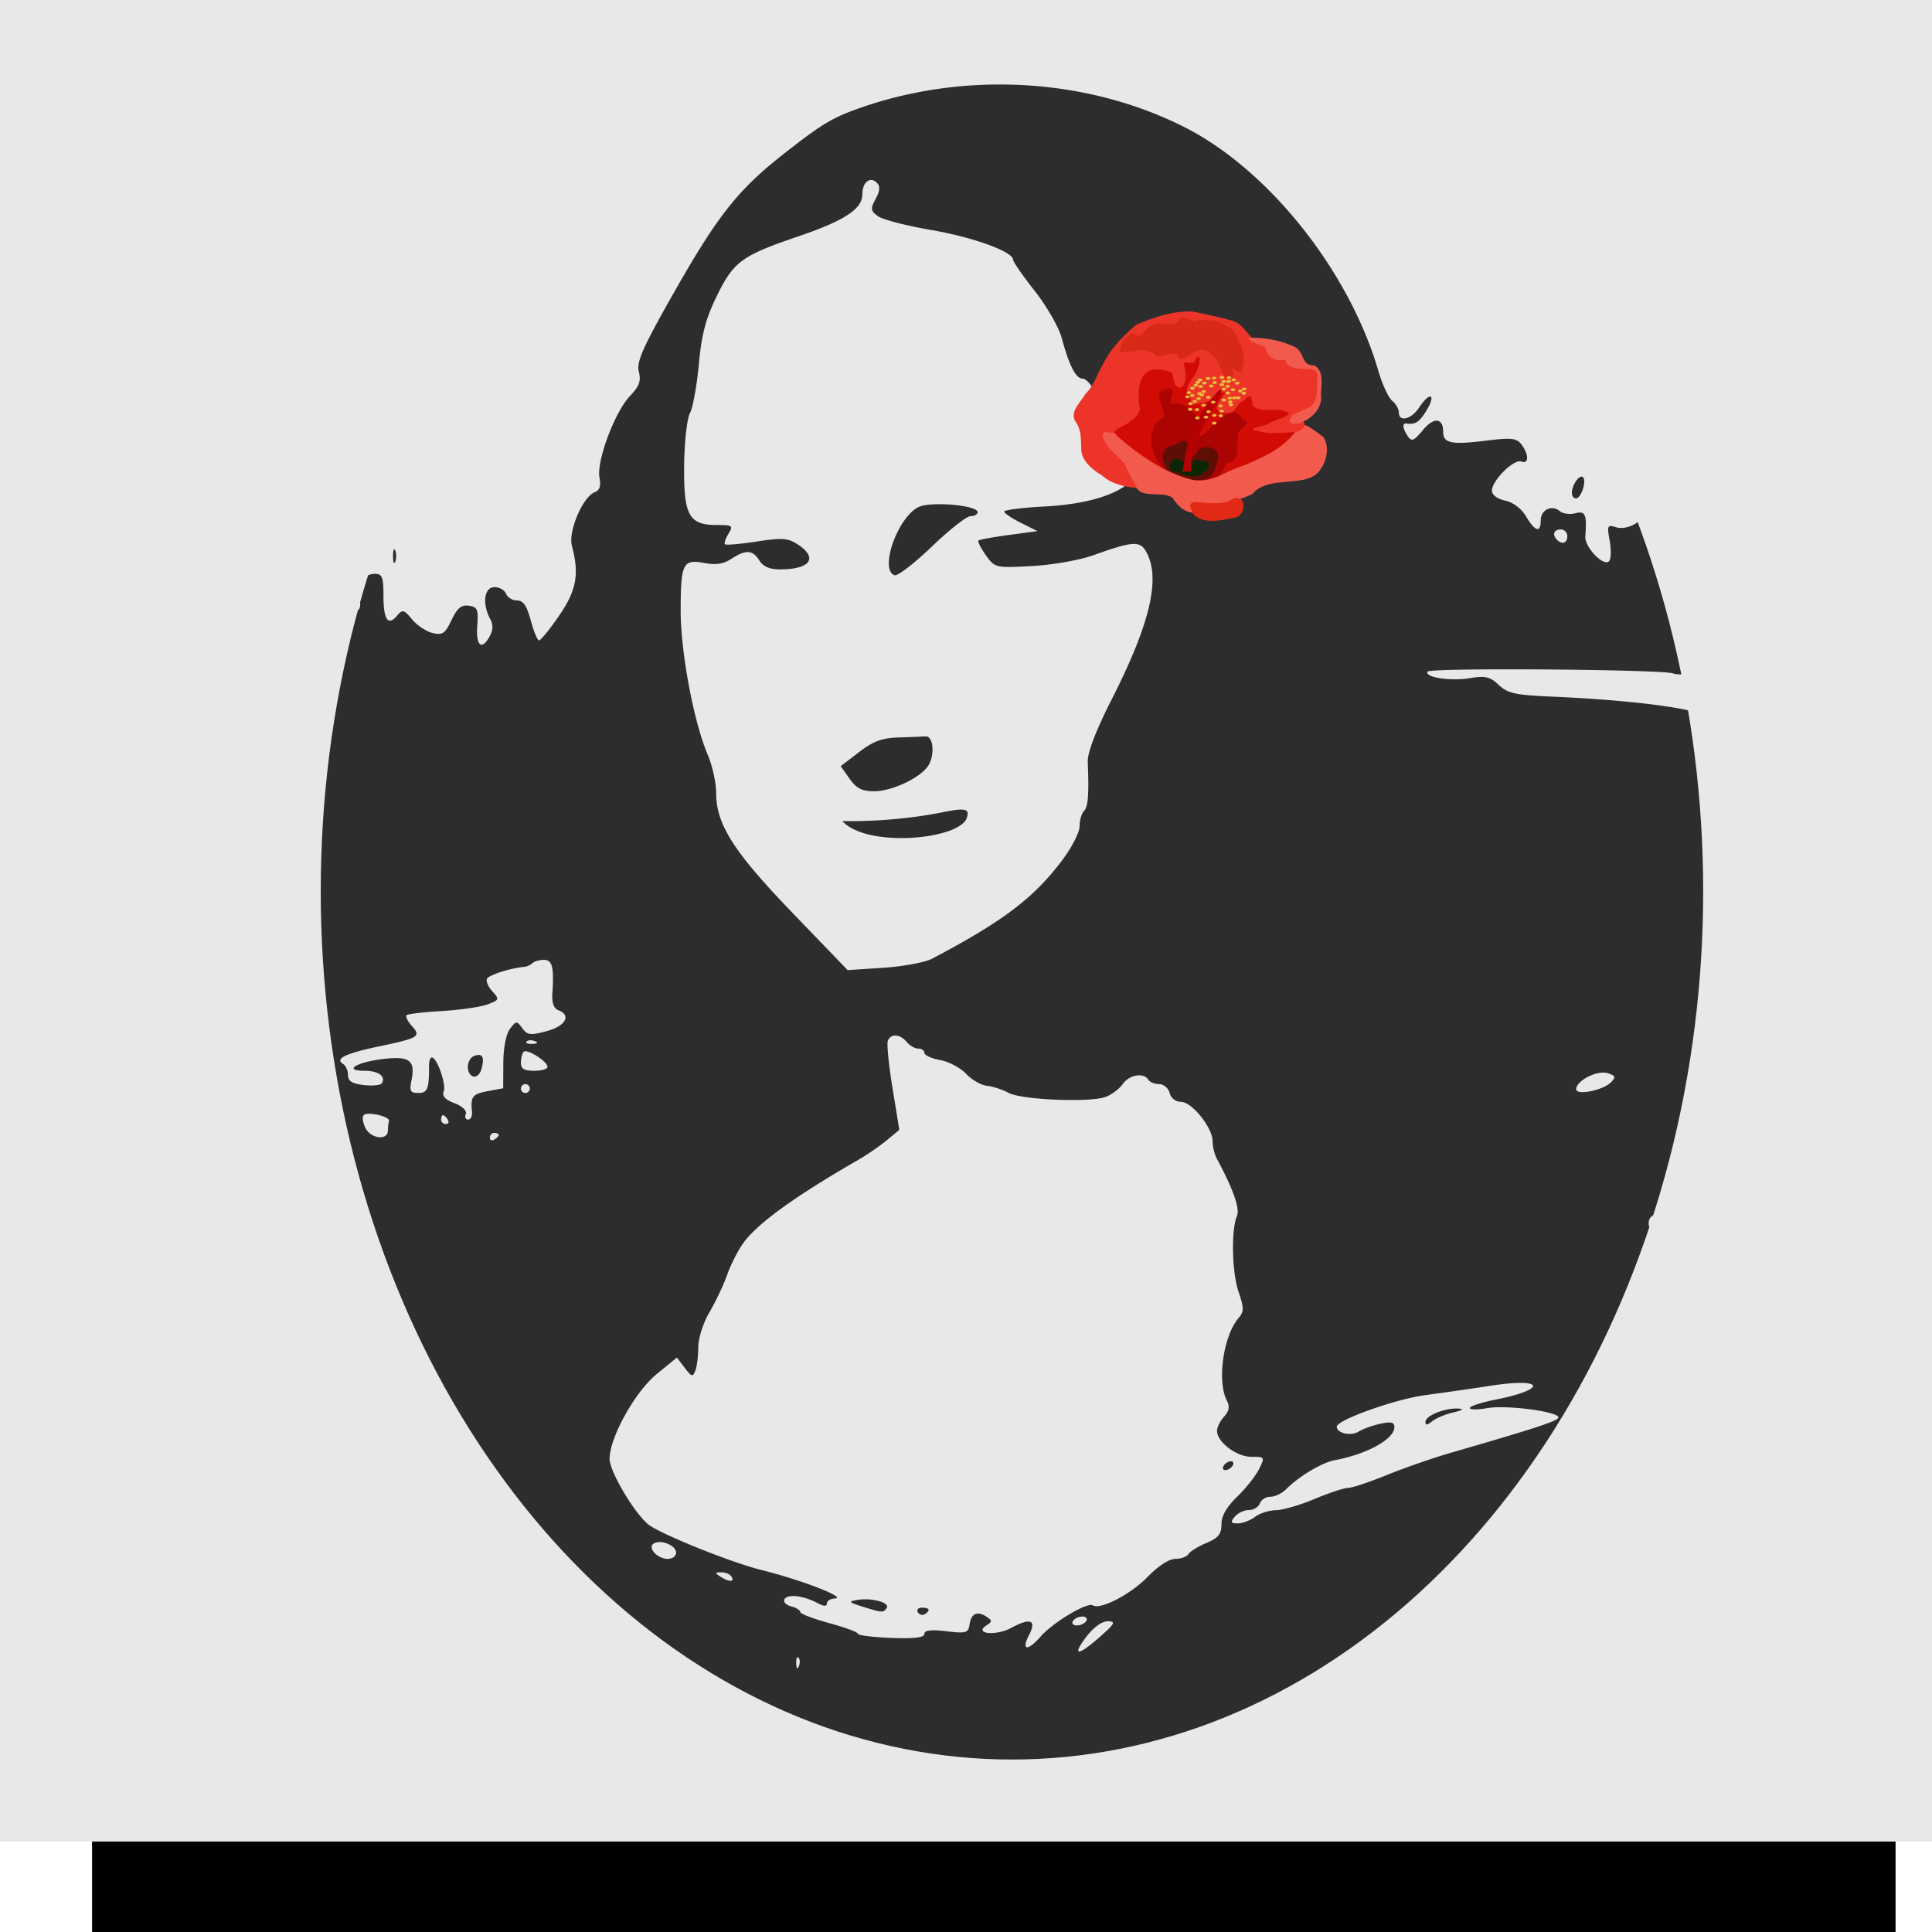 <?xml version="1.0"?>
<svg xmlns="http://www.w3.org/2000/svg" width="600" height="600" viewBox="0 0 600 600">
  <defs>
    <clipPath clipPathUnits="userSpaceOnUse" id="b">
      <path d="M581.783 21.527a113.957 170.187 0 11-227.915 0 113.957 170.187 0 11227.915 0z" transform="matrix(1.368 0 0 1.15 230.574 -82.032)" fill="#271717" stroke="#7eb4c6" stroke-width="0" stroke-linecap="round" stroke-linejoin="round"/>
    </clipPath>
    <filter id="a">
      <feGaussianBlur stdDeviation="8.574"/>
    </filter>
  </defs>
  <g transform="matrix(.922 0 0 1 32.63 -3.722)" filter="url(#a)">
    <path d="M-4.376 1.053h607.467v604.223H-4.376z"/>
    <path d="M1121.594-258.844c0 6.037.035 13.387.094 20.313h-.031c.082 9.762.381 17.75.656 17.75.266 0 .452-16.986.406-38.063h-1.125zM868-239.063c-11.21-.022-22.485 1.882-33 5.75-5.286 1.945-7.859 3.545-16.25 10.157-9.975 7.86-14.608 13.736-24.219 30.625-7.241 12.724-8.683 15.962-8.125 18.187.536 2.133.106 3.301-2.031 5.531-3.382 3.53-7.544 14.652-6.844 18.313.363 1.898.054 2.884-1.062 3.313-2.696 1.034-6.025 8.84-5.157 12.093 1.71 6.403 1.04 10.052-2.906 15.781-2.103 3.055-4.13 5.532-4.5 5.532-.369 0-1.213-2.025-1.875-4.5-.89-3.329-1.69-4.5-3.093-4.5-1.044 0-2.153-.675-2.47-1.5-.316-.825-1.507-1.5-2.624-1.5-2.292 0-2.814 3.704-1 7.094.718 1.342.712 2.517-.031 3.906-1.807 3.376-3.176 2.293-2.844-2.25.273-3.74.045-4.283-1.906-4.563-1.701-.243-2.611.533-3.907 3.25-1.454 3.05-2.031 3.432-4.25 2.906-1.417-.335-3.503-1.703-4.625-3.062-1.836-2.224-2.184-2.31-3.375-.875-2.048 2.468-3.093.97-3.093-4.438 0-4.166-.292-4.968-1.875-4.968-2.686 0-4.32 2.419-3.594 5.312.846 3.37-.72 4.077-4.438 1.969-2.376-1.347-3.086-2.477-3.093-4.781-.005-1.65-.035-3.9-.063-5-.028-1.1.268-3.291.656-4.875.545-2.222.386-2.761-.687-2.406-.766.253-1.631 1.943-1.906 3.78-.275 1.838-1.063 3.555-1.75 3.782-1.522.503-1.535-.16-.157-5.125 1.378-4.963.122-6.478-3.468-4.125-1.52.996-3.558 1.461-4.844 1.125-3.023-.79-10.781 1.308-10.781 2.906 0 .714-.38 1.442-.844 1.625-.465.184-1.13 1.55-1.5 3.063-.574 2.341-.384 2.75 1.406 2.75 1.296 0 1.918.48 1.594 1.25-.29.687-1.072 3.162-1.719 5.5-.646 2.337-1.365 4.25-1.625 4.25s-1.633-.9-3.031-2c-1.399-1.1-3.126-2-3.844-2-1.992 0-2.76-1.901-1.406-3.531.664-.801 2.06-1.47 3.094-1.47 2.292 0 2.434-1.301.312-3.062-.945-.784-1.398-2.258-1.125-3.687.282-1.478-.095-2.602-.969-2.938-1.598-.613-5.343 2.365-5.343 4.25 0 .681-.693 1.51-1.563 1.844-2.235.858-2.437.777-2.437-.906 0-2.152-1.851-1.85-4.594.75-2.835 2.687-3.022 4.322-.656 5.656 1.401.79 1.5 1.239.5 2.25-.688.694-1.25 2.057-1.25 3.031 0 1.157-1.128 2.068-3.25 2.625-3.104.815-3.332.665-5.094-3.125-1.446-3.11-1.592-4.466-.75-6.312 1.038-2.28-.137-3.429-1.406-1.375-.34.55-1.26 1-2.063 1-1.085 0-1.3-.706-.812-2.75.954-3.996 2.067-5.006 4.875-4.469 1.794.343 2.5.027 2.5-1.094 0-2.428-1.944-3.023-3.938-1.219-.996.902-2.206 1.52-2.687 1.375-1.255-.378-6.375 3.212-6.375 4.47 0 .58.746 1.868 1.656 2.874 1.46 1.613 1.476 2.02.187 3.563-.804.962-1.98 2.987-2.625 4.5-1.537 3.608-4.925 3.722-5.812.187-.365-1.453-.168-3.05.469-3.687.62-.62 1.125-2.173 1.125-3.438 0-1.265.475-2.312 1.062-2.312.597 0 .809-.836.469-1.906-.335-1.054-.135-2.21.437-2.563.573-.354 1.032-2.003 1.032-3.656 0-1.654.502-3.896 1.093-5 .898-1.677.733-2.11-1-2.563-1.14-.298-2.093-1.16-2.093-1.937 0-.778-.679-1.685-1.5-2-.822-.316-1.245-.929-.97-1.375.277-.446.033-2.017-.53-3.5L640.78-156l-2.156 2.875c-3.61 4.798-3.83 4.933-4.813 3.344-.74-1.197-1.165-1.21-2.187-.188-.985.985-.98 1.687-.063 3.156.941 1.507.873 2.11-.312 3.094-1.194.992-1.74.946-2.719-.281-.67-.84-3.018-1.797-5.218-2.125-2.821-.42-4.723-1.514-6.5-3.688-1.765-2.156-3.068-2.871-4.282-2.406-1.635.628-1.733 9.655-1.718 158.813.015 156.782.059 158.174 2.03 159.406 2.83 1.767 2.62 4.532-.28 3.813-1.238-.307-1.648-.293-.938.03.838.382.953 1.002.344 1.75-.809.994-.95 49.224-.157 53.626.15.825-.022 3.3-.375 5.5-.46 2.874-.366 3.437.313 2 .845-1.787.912-1.705.781.687-.08 1.473-.504 2.456-.937 2.188-.434-.268-.782-.037-.782.5 0 .536.563 1.19 1.25 1.468.859.349.915.777.188 1.344-1.234.962-1.982 34.608-.813 36.5 1.013 1.638 1.136 5.793.157 5.188-.43-.265-.782 1.36-.782 3.625 0 2.49.396 3.874 1 3.5.55-.34 1-.114 1 .468 0 .583-.429 1.032-.968 1.032-.634 0-.975 29.07-.969 82.031v82l255.969-.031c230.633-.01 255.968-.165 255.968-1.563 0-.975-.464-1.253-1.25-.781-.977.587-.96.411.032-.813 1.004-1.24 1.26-22.79 1.218-104.156-.033-64.794-.421-102.81-1.031-103.187-1.388-.858-1.193-4.214.281-4.813.94-.381.879-.795-.25-1.594-.825-.583-.989-1.054-.375-1.062.737-.01 1.077-2.693 1-7.906-.064-4.347-.462-7.723-.875-7.469-.412.254-.75-.266-.75-1.156 0-.89.416-1.366.906-1.063.512.317.931-10.192 1-24.687.081-17.066-.2-24.764-.875-23.75-.811 1.222-.987 1.083-1-.75-.01-1.238.395-2.25.907-2.25 1.377 0 1.223-70.773-.157-71.625-.684-.423-.798-.142-.312.75.42.772-.296.18-1.594-1.281-1.298-1.461-3.387-3.16-4.625-3.782-2.679-1.344-2.955-3.031-.5-3.062 2.156-.027-6.31-3.968-8.593-4-.903-.013-3.907-1.361-6.657-2.969-2.75-1.608-7.812-4.39-11.25-6.188-6.494-3.395-7.735-4.843-4.156-4.843 1.153 0 3.376-.734 4.938-1.656 2.744-1.622 2.795-1.787 1.343-4.594-.994-1.923-2.021-2.7-3.031-2.313-5.014 1.924-6.139 1.755-7.5-1.093-1.278-2.674-5.844-4.622-5.844-2.5 0 1.416-3.833 2.141-4.281.812-.274-.812-.858-.75-2.031.219-2.451 2.023-8.274.594-11.282-2.782-1.548-1.738-3.912-3.072-6.187-3.437-13.905-2.228-18.79-4.312-13.094-5.656 1.382-.327 2.542-1.63 3-3.344.41-1.531 1.26-3.384 1.875-4.125 1.626-1.96.09-2.453-6.437-2.125-3.188.16-6.775.103-7.97-.125-2.302-.44-5.607-6.383-6.561-11.781-.356-2.01-1.066-2.891-2.126-2.719-2.525.41-5.532-3.53-4.25-5.563.837-1.325 3.892-1.924 14.407-2.875 15.493-1.4 18.24-2.705 18.75-8.687.262-3.09-.08-3.793-2.25-4.781-3.615-1.647-3.18-4.033 1.406-7.719 2.514-2.02 3.767-3.715 3.406-4.656-.58-1.514.75-2.03 2-.781.38.38 2.931.804 5.688.968 3.717.222 5.17-.082 5.593-1.187.43-1.118 2.276-1.5 7.407-1.5 3.758 0 7.097.45 7.437 1 .34.55 1.72 1 3.063 1 3.066 0 3.204 1.804.187 2.437-1.237.26-5.962 1.257-10.5 2.188-9.475 1.942-10.906 3.713-2.594 3.219 6.179-.368 8.05 1.066 3.875 2.968-1.389.633-2.53 1.992-2.53 3 0 1.009-1.271 2.775-2.845 3.938-1.59 1.176-3.131 3.471-3.468 5.156-.408 2.04-1.635 3.547-3.72 4.625-1.703.881-2.928 2.12-2.718 2.75.668 2.004 12.446.701 14.094-1.563.555-.762.629-.543.25.626-.325 1.002-.143 2.66.406 3.687.67 1.25.68 2.08 0 2.5-1.506.93.498 3.96 2.625 3.969 1.036.004 2.087 1.042 2.5 2.5l.719 2.5.687-2.25c.388-1.238 1.446-2.317 2.344-2.407 6.064-.6 10.804-.412 11.875.438.896.712 1.25.498 1.25-.688 0-3.053 2.93-2.902 6.219.313l3.187 3.125-2.187 4.5c-2.382 4.902-4.754 6.077-3.969 1.969.587-3.07-.522-3.944-3.219-2.5-1.33.712-2.03 2.11-2.03 4.062 0 2.891.123 2.938 5 2.938 2.805 0 5-.446 5-1.032 0-.574 1.135-2.247 2.5-3.718 1.846-1.992 2.75-2.374 3.593-1.532 1.35 1.35.369 3.282-1.656 3.282-.88 0-1.438 1.003-1.438 2.562 0 2.664 5.306 8.438 7.75 8.438.716 0 1.727 1.125 2.25 2.5.523 1.375 1.518 2.523 2.219 2.531.701.007 2.307.266 3.531.594l2.219.625.03-48.188c.022-34.896-.293-47.994-1.093-47.5-.802.496-.787.128 0-1.343 1.036-1.937 1.308-34.04.313-36.97-.32-.94-.785-.859-1.688.376-1.07 1.464-1.275 1.245-1.781-1.875-.32-1.967-.335-4.557-.031-5.719.842-3.222 2.825-1.734 2.469 1.844-.173 1.733.103 3.125.593 3.125.491 0 .978-4.742 1.094-10.563.14-7.034-.13-10.39-.812-9.969-.61.377-.791.016-.438-.906.933-2.43-1.099-1.832-7.187 2.063-3.811 2.437-6.412 3.44-8.063 3.125-2.342-.448-8.58 1.173-10 2.594-1.39 1.39-4.183.579-8.219-2.344-2.862-2.074-5.277-2.974-7.875-2.969-3.359.007-4.052.459-6.28 4.25-1.372 2.333-2.5 5.082-2.5 6.125 0 1.194-.834 2.03-2.25 2.25-2.56.396-3.176-2.07-.75-3 .86-.33 1.5-1.824 1.5-3.5 0-2.346-.54-3.047-2.72-3.594-2.272-.57-3.15-.156-5.468 2.625-1.915 2.296-3.021 2.947-3.563 2.125-1.218-1.847-11.854-1.94-13.969-.125-2.498 2.144-7.3 1.757-8.656-.687-1.42-2.563-2.638-3.422-4.062-2.875-.625.24-3.144-.26-5.594-1.125-4.677-1.653-18.092-3.173-33.781-3.844-7.915-.338-9.651-.741-11.657-2.625-1.967-1.848-3.055-2.103-6.437-1.531-4.433.749-10.398-.168-9.594-1.469.565-.913 53.933-.492 55.438.438.527.325 4.669.283 9.187-.094 8.027-.67 8.178-.725 6.063-2.438-1.19-.964-2.188-2.173-2.188-2.687 0-.514-.9-1.755-2-2.75-1.1-.996-2-2.397-2-3.125 0-.728-.923-4.145-2.062-7.594-1.544-4.674-2.934-6.918-5.47-8.781-2.048-1.507-3.42-3.362-3.437-4.688-.053-4.2-2.183-12.313-3.093-11.75-.504.312-.938 2.345-.938 4.5 0 3.055-.526 4.248-2.437 5.5-1.483.972-3.286 1.343-4.563.938-1.948-.619-2.079-.376-1.469 2.875.364 1.937.357 4.029-.03 4.656-1.033 1.67-5.629-2.95-5.438-5.469.372-4.92.01-5.81-2.25-5.218-1.209.316-2.79.12-3.5-.47-1.823-1.512-4.313-.314-4.313 2.095 0 2.867-1.265 2.538-3.28-.875-1.047-1.772-2.908-3.196-4.72-3.594-1.814-.399-3-1.27-3-2.25 0-2.283 4.963-7.2 6.625-6.563 1.725.662 1.738-1.599.032-3.843-1.094-1.44-2.241-1.57-8.094-.844-7.743.96-9.563.58-9.563-2.031 0-3.168-2.134-3.335-4.593-.344-1.993 2.423-2.526 2.638-3.375 1.375-1.201-1.787-1.32-3.04-.282-2.875 1.98.312 2.96-.358 4.594-3.125 2.133-3.611.58-4.055-1.75-.5-1.76 2.687-4.594 3.382-4.594 1.125 0-.758-.669-1.936-1.5-2.625-.83-.69-2.227-3.676-3.093-6.656-6.566-22.586-24.842-45.53-43.907-55.094-12.575-6.309-26.898-9.502-41.312-9.531zm-29.344 21.532c.46-.042.953.14 1.438.625.79.79.698 1.794-.282 3.625-1.201 2.245-1.13 2.69.532 3.906 1.03.754 6.41 2.146 11.937 3.094 9.566 1.64 18.532 4.898 18.532 6.719 0 .464 2.214 3.636 4.906 7.062 2.692 3.426 5.42 8.175 6.062 10.563 1.678 6.233 3.183 9.156 4.688 9.156.722 0 1.98 1.326 2.812 2.937.833 1.611 2.5 3.074 3.688 3.25 3.523.524 6.107 5.005 6 10.344-.052 2.582-.669 5.394-1.375 6.25-2.676 3.243-10.058 5.537-19.5 6.031-5.095.267-9.282.783-9.282 1.156 0 .374 1.688 1.504 3.75 2.532l3.75 1.875-6.468.875c-3.555.475-6.626 1.032-6.844 1.25-.218.218.522 1.689 1.656 3.281 2.043 2.869 2.152 2.912 10.375 2.469 4.592-.248 10.738-1.319 13.782-2.406 9.101-3.254 10.65-3.361 12.093-.688 3.21 5.948.793 16.142-7.875 33.188-3.55 6.98-5.453 11.959-5.375 14 .287 7.474.081 10.169-.843 11.093-.541.541-1 2.085-1 3.438 0 1.352-1.747 4.795-3.907 7.656-6.466 8.564-13.283 13.733-29.375 22.219-1.54.812-6.445 1.725-10.906 2.031l-8.125.531-12.438-12.906c-13.353-13.858-17.202-19.92-17.218-27.063-.005-2.291-.856-6.116-1.875-8.5-3.17-7.41-6.142-23.235-6.125-32.593.018-10.625.502-11.596 5.343-10.688 2.605.489 4.339.213 6.094-.937 3.248-2.128 4.8-2.047 6.313.375.852 1.365 2.33 2 4.656 2 6.843 0 8.666-2.568 4-5.625-2.195-1.439-3.521-1.534-9.25-.656-3.678.563-6.902.852-7.156.625-.254-.228.11-1.3.781-2.375 1.132-1.813.917-1.97-2.656-1.97-6.278 0-7.466-2.17-7.344-13.468.057-5.262.65-10.513 1.313-11.75.658-1.23 1.554-6.176 2-11 .627-6.801 1.548-10.275 4.093-15.469 3.781-7.714 5.624-9.038 18.375-13.375 10.408-3.54 14.407-6.176 14.407-9.437 0-1.922.832-3.159 1.843-3.25zm283.625 1.219c-.18-.068-.312.5-.312 1.53 0 1.376.222 1.938.5 1.25.277-.687.277-1.812 0-2.5-.07-.171-.128-.258-.188-.28zm-.094 36.718c-.204.076-.313.616-.281 1.406.048 1.165.274 1.392.594.594.288-.722.27-1.574-.062-1.906-.083-.083-.182-.119-.25-.094zm-510.812 6.844c-.225.235-.344 2.723-.406 8.219-.075 6.542.27 10.75.875 10.75.561 0 .774-1.327.468-3.063-.31-1.761-.153-2.826.375-2.5 1.74 1.075 2.308-2.84.594-4.094-.91-.665-1.408-1.615-1.093-2.125.314-.509.206-2.897-.25-5.312-.255-1.347-.428-2.016-.563-1.875zm510.813 14.156c-.205.076-.314.616-.282 1.406.048 1.165.275 1.392.594.594.289-.722.27-1.574-.062-1.906-.083-.083-.182-.119-.25-.094zm.03 4.125c-.023 0-.04.008-.063.031-.762.763-1.315 10.767-.656 11.907 1.01 1.746 1.313.383 1.313-5.907 0-3.437-.258-6.024-.594-6.03zM662.25-150.78c-.243 0-.438.45-.438 1s.48 1 1.063 1c.582 0 .777-.45.437-1s-.82-1-1.062-1zm336.78.093c-.836-.006-2.166 2.051-2.187 3.657-.008.687.394 1.25.907 1.25 1.166 0 2.468-3.907 1.593-4.782a.412.412 0 00-.312-.125zm-144.28 6.22c-2.29-.039-4.412.171-5.375.687-4.72 2.525-8.731 14.08-5.313 15.312.688.248 4.478-2.66 8.407-6.437 3.929-3.777 7.866-6.875 8.75-6.875.883 0 1.593-.396 1.593-.906 0-.99-4.246-1.718-8.062-1.782zm139.563 5.687c.825 0 1.5.675 1.5 1.5 0 1.561-1.162 1.994-2.313.844-1.15-1.151-.75-2.344.813-2.344zm-263.032 4.469c-.18-.068-.312.5-.312 1.53 0 1.376.222 1.938.5 1.25.277-.687.277-1.812 0-2.5-.07-.171-.127-.258-.188-.28zm-93.718 2.562c.689-.083 1.25.634 1.25 1.938 0 1.067-.447 2.22-1 2.562-1.222.755-2.439-2.001-1.532-3.469.397-.642.868-.981 1.282-1.031zm61.593.375c.43-.051.897.175 1.157.594.345.559-.08 1-.938 1-1.757 0-2.012-.58-.625-1.438.128-.079.263-.139.406-.156zm423.094 2.469c-.122.165-.188.922-.188 2.125 0 1.925.187 2.712.438 1.75.252-.963.252-2.538 0-3.5-.094-.361-.177-.474-.25-.375zm-445.781 3.344c.859.073 1.778.585 2.093 1.53.245.734-.434 1.25-1.656 1.25-1.228 0-2.093-.634-2.093-1.562 0-.919.797-1.293 1.656-1.219zm-21.25 5.124c.358-.06.593.189.593.626 0 .582-.45 1.03-1 1.03s-1-.194-1-.437c0-.242.45-.722 1-1.062.138-.085.287-.136.407-.156zm466.968 3.844c-.204.076-.313.616-.28 1.406.047 1.165.274 1.392.593.594.289-.722.27-1.574-.062-1.906-.083-.083-.182-.119-.25-.094zm-462.25 6.063c.591-.022.875.365.875 1.156 0 1.815-5.439 2.31-6.5.594-.34-.55.288-1 1.375-1 1.088 0 2.693-.26 3.563-.594.26-.1.49-.149.688-.156zm461.282 1.094a.29.29 0 00-.125.062c-.262.262-.175.945.187 1.531.986 1.596 1.552 1.294.875-.469-.285-.742-.665-1.197-.937-1.124zm-500.281 1.75c.297.007.618.042.968.093 1.898.28 2.003.526.782 1.531-.905.746-1.977.837-2.875.282-1.68-1.038-.956-1.965 1.125-1.907zm230.125 15.53c-.688.056-3.413.168-6.063.25-3.737.117-5.736.853-8.937 3.313l-4.125 3.156 2 2.844c1.548 2.174 2.83 2.813 5.5 2.813 4.23 0 10.912-3.241 12.406-6.031 1.37-2.56.887-6.478-.781-6.344zm7.968 16.5c-1.006.014-2.55.29-4.843.75-7.281 1.414-15.45 1.974-21.882 1.845 5.373 5.965 25.461 4.289 27.944-.407.587-1.528.458-2.21-1.219-2.187zm259.188 6.22c.168-.054.395.05.687.343.597.597.934 2.097.75 3.313-.433 2.861-1.843 1.453-1.843-1.844 0-1.138.126-1.723.406-1.813zM765-41.782c1.903 0 2.306 1.646 1.906 7.625-.137 2.049.317 3.324 1.344 3.718 2.998 1.151 1.66 3.565-2.625 4.72-3.673.988-4.36.903-5.5-.657-1.243-1.7-1.38-1.695-2.781.156-.881 1.165-1.481 4.234-1.5 7.657l-.031 5.718-3.5.656c-3.453.648-3.882 1.213-3.532 4.657.098.962-.307 1.75-.875 1.75-.567 0-.8-.55-.53-1.25.285-.745-.766-1.771-2.532-2.438-2.115-.798-2.856-1.597-2.438-2.687.603-1.571-1.526-7.625-2.687-7.625-.344 0-.63.787-.625 1.75.02 5.37-.33 6.25-2.406 6.25-1.794 0-2.035-.42-1.563-2.781.917-4.583-.39-5.584-6.375-4.876-6.087.721-9.148 2.657-4.187 2.657 3.11 0 4.836 1.257 3.875 2.812-.275.444-2.105.635-4.063.406-2.634-.307-3.562-.895-3.562-2.25 0-1.007-.496-2.13-1.094-2.5-1.914-1.182.433-2.352 7.969-3.937 9.13-1.92 9.68-2.251 7.53-4.625-.948-1.049-1.474-2.15-1.187-2.438.287-.286 3.881-.695 8-.937 4.12-.242 8.751-.918 10.282-1.5 2.666-1.014 2.689-1.137 1.03-2.969-.95-1.051-1.473-2.33-1.155-2.843.525-.85 5.407-2.391 8.312-2.626.649-.052 1.5-.438 1.906-.843.406-.406 1.586-.75 2.594-.75zm321.156 2.406c.43-.051.897.175 1.156.594.346.559-.08 1-.937 1-1.756 0-2.012-.58-.625-1.438.128-.079.263-.139.406-.156zm4.594 3.594c.582 0 1.063.45 1.063 1s-.195 1-.438 1c-.242 0-.723-.45-1.063-1-.34-.55-.144-1 .438-1zM844.375-24.72c.796.047 1.68.525 2.438 1.438.684.825 1.867 1.5 2.625 1.5.757 0 1.375.443 1.375.968 0 .526 1.626 1.257 3.593 1.625 1.967.37 4.577 1.761 5.813 3.094 1.236 1.333 3.353 2.54 4.687 2.688 1.335.148 3.523.863 4.875 1.594 2.94 1.588 18.44 2.236 21.938.906 1.358-.517 3.091-1.832 3.843-2.906 1.455-2.077 4.721-2.634 5.75-.97.34.55 1.435 1 2.438 1 1.003 0 2.087.9 2.375 2a2.66 2.66 0 002.563 2c2.458 0 7.125 5.827 7.125 8.876 0 1.193.422 2.951.937 3.906 3.692 6.84 5.252 11.265 4.563 12.906-1.344 3.196-1.15 12.675.343 17.094 1.262 3.736 1.263 4.48-.03 6-3.418 4.015-4.845 14.265-2.595 18.563.692 1.321.514 2.335-.625 3.593-.868.96-1.593 2.396-1.593 3.219 0 2.523 4.41 5.844 7.75 5.844 3.059 0 3.072.067 1.718 2.781-.756 1.517-2.955 4.296-4.906 6.188-2.394 2.32-3.562 4.335-3.562 6.218 0 2.225-.682 3.094-3.375 4.219-1.858.776-3.688 1.894-4.063 2.5-.375.606-1.697 1.094-2.969 1.094-1.382 0-3.873 1.616-6.187 4-3.872 3.99-10.706 7.539-12.438 6.469-1.24-.767-9.025 3.897-11.75 7.03-2.91 3.347-4.444 3.194-2.656-.25 1.811-3.487.416-4.065-4-1.687-3.48 1.874-8.528 1.333-5.531-.594 1.292-.83 1.286-1.073-.031-1.937-2.083-1.366-3.445-.746-3.813 1.75-.284 1.923-.765 2.062-5.25 1.531-3.459-.41-4.937-.233-4.937.594 0 .828-2.24 1.108-7.5.906-4.125-.158-7.5-.584-7.5-.937 0-.354-2.925-1.439-6.5-2.406-3.575-.968-6.5-2.096-6.5-2.5 0-.405-.939-.98-2.094-1.282-1.167-.305-1.807-1.027-1.438-1.625.75-1.211 4.304-.77 7.438.906 1.386.742 2.094.782 2.094.094 0-.57.787-1.09 1.75-1.125 3.052-.111-7.316-4.143-16.532-6.437-7.03-1.75-23.207-8.289-25.593-10.344-3.275-2.82-8.625-11.916-8.625-14.688 0-4.8 5.714-15.1 10.625-19.125L795 47.844l1.75 2.312c1.55 2.056 1.827 2.134 2.406.625.36-.937.657-3.312.657-5.281 0-2.033 1.116-5.47 2.562-7.938 1.401-2.39 3.182-6.175 3.969-8.406.787-2.23 2.398-5.396 3.562-7.031 3.146-4.418 11.557-10.53 25.907-18.781 1.925-1.107 4.83-3.087 6.437-4.406l2.906-2.407-1.531-9.406c-.85-5.174-1.326-9.969-1.063-10.656.326-.85 1.017-1.234 1.813-1.188zm-82.469 1.063c.348-.015.733.074 1.094.218.798.32.571.546-.594.594-1.054.044-1.645-.199-1.312-.531.166-.166.465-.267.812-.281zm346.407.875c.824 0 1.5.675 1.5 1.5 0 1.561-1.162 1.994-2.313.843-1.15-1.15-.75-2.343.813-2.343zm6.906 0c1.57 0 1.418 2.24-.844 12.5-.881 3.996-1.53 5.088-3.313 5.344-2.048.293-2.25-.092-2.25-4.625 0-3.247.64-5.744 1.844-7.313 1.007-1.312 2.118-3.194 2.469-4.156.351-.963 1.286-1.75 2.094-1.75zm-354.594 1.625c1.13-.296 5.188 2.348 5.188 3.5 0 .486-1.35.875-3 .875-2.243 0-3-.442-3-1.813 0-1.008.286-2.13.625-2.468a.4.4 0 01.187-.094zm-10.187.812c-.299-.033-.695.042-1.157.219-1.79.687-1.948 4.031-.218 4.625.687.236 1.517-.504 1.843-1.656.57-2.014.426-3.089-.468-3.188zM714.25-18.78c.857 0 1.563.45 1.563 1s-.42 1-.938 1-1.223-.45-1.562-1c-.34-.55.08-1 .937-1zm289.656 2.406c.352 0 .68.033.969.125 1.833.582 1.948.896.781 2.063-1.828 1.828-7.843 3.025-7.843 1.562 0-1.687 3.632-3.75 6.093-3.75zm97.625 1.875c1.246.057 2.282.864 2.282 2.188 0 1.644-2.661 2.032-4.782.687-1.037-.658-1.008-1.075.219-2.094a3.362 3.362 0 012.281-.781zm-340.718.719c.55 0 1 .45 1 1s-.45 1-1 1-1-.45-1-1 .45-1 1-1zm276.875 1.094c.759.047 1.281.35 1.624.906 1.117 1.807-1.513 5.14-3.812 4.844-1.2-.155-2.638-.007-3.188.312-.55.32-2.321.894-3.937 1.281-1.616.388-3.456 1.41-4.094 2.282-.82 1.122-1.372 1.251-1.875.437-.903-1.462 3.62-5.472 9.156-8.125 2.924-1.401 4.86-2.017 6.126-1.938zm48.906 5.156c.472-.096.913.319 1.719 1.125 1.173 1.173 1.394 2.067.718 2.906-.54.672-1.297 2.737-1.687 4.563-.601 2.809-.389 3.398 1.312 3.843 2.645.692 3.782 5.156 1.813 7.125-.816.816-3.843 1.693-6.719 1.969-5.13.493-5.21.472-4.531-1.875.38-1.316.95-3.981 1.281-5.906l.594-3.5-2.875 2.5c-1.59 1.37-3.469 3.139-4.157 3.937-1.086 1.262-1.25 1.252-1.25-.094 0-2.204 6.824-10.843 8.563-10.843.8 0 1.457-.338 1.469-.75.012-.413.847-1.82 1.875-3.156.88-1.147 1.402-1.749 1.875-1.844zm-361.532.468c1.699-.21 5.316.769 5 1.625-.137.373-.25 1.332-.25 2.157 0 2.213-3.745 1.844-5-.5-.594-1.112-.834-2.416-.53-2.906.116-.189.389-.327.78-.375zm17.188.282c.243 0 .723.45 1.063 1 .34.55.144 1-.438 1s-1.063-.45-1.063-1 .195-1 .438-1zm-62.625 3.093c2.266-.143 3.205.874.938 2.688-1.985 1.588-5.088 2.146-7.25 1.313-1.821-.702-1.699-.93 1.218-2.438 1.911-.988 3.735-1.476 5.094-1.563zm74.188.907c.55 0 1 .226 1 .469 0 .242-.45.69-1 1.03-.55.34-1 .146-1-.437 0-.582.45-1.062 1-1.062zM686.53-.75c.57.015.201 1.873-1.281 4.844-.865 1.734-2.245 3.125-3.063 3.125-1.582 0-1.488-.21 2.344-5.875.978-1.446 1.658-2.103 2-2.094zm427.782 6.969c1.08 0 1.5 1.132 1.5 3.968 0 3.798-1.011 5.677-2.344 4.344-.352-.351-.656-2.36-.656-4.469 0-2.74.427-3.843 1.5-3.843zm1.5 14c.55 0 1 .45 1 1s-.45 1-1 1-1-.45-1-1 .45-1 1-1zm-46.626 3.125c-.982-.11-4.374 3.532-4.374 4.843 0 .573.692 1.032 1.53 1.032 1.53 0 4.01-4.803 3-5.813-.042-.042-.09-.055-.155-.062zm-8.687.25c-.264 0-.58.143-.906.468-.55.55-.656 1.531-.25 2.188.56.907.916.87 1.531-.125.79-1.28.417-2.53-.375-2.531zm-13.688.625c-.55 0-1 .45-1 1s.45 1 1 1 1-.45 1-1-.45-1-1-1zm74.376 2.187c.067-.025.166.01.25.094.332.332.35 1.184.061 1.906-.319.798-.545.571-.593-.593-.032-.791.077-1.331.281-1.407zm-427.063.032c.15.005.284.034.375.125.34.34.04 1.317-.656 2.156-1.39 1.675-3.032 2.002-3.032.625 0-1.12 2.264-2.947 3.313-2.907zm7.25 1.375c.926-.023 1.386 1.505.844 4.218-.705 3.525-1.546 3.96-3.407 1.719-1-1.207-.912-2.017.47-4.125.805-1.23 1.537-1.799 2.093-1.813zm-23.531 8.406c.558.02 1.041.316 1.406.906.301.488 2.135 1.17 4.063 1.531 3.483.654 3.476.696 1.843 3.188-1.29 1.97-1.364 2.745-.406 3.687.951.935 1.652.685 3.156-1.156 1.061-1.298 1.907-3.153 1.907-4.125s.602-2.26 1.343-2.875c2.182-1.811 5.002 2.175 5.313 7.531.146 2.521.49 4.803.75 5.063.9.9 2.593-.861 2.593-2.688 0-1.008.675-2.09 1.5-2.406 1.025-.393 1.5.045 1.5 1.406 0 1.146.957 2.38 2.25 2.875 1.238.474 3.087 1.757 4.094 2.875 1.791 1.989 1.773 2.088-1.25 4.782-3.04 2.709-3.08 2.802-1.25 4.843 1.024 1.142 2.173 2.896 2.532 3.907.545 1.538 1.28 1.726 4.656 1.156 2.92-.494 4.706-.249 6.468.906 1.338.876 3.32 1.594 4.407 1.594 2.75 0 3.188 1.12 2.031 5.312-1.884 6.823-7.401 11.305-18.094 14.656-2.018.633-4.223 1.778-4.875 2.563-.858 1.034-1.666 1.182-3 .469-1.409-.754-2.75-.378-5.656 1.594-2.278 1.545-4.708 2.383-6.063 2.124-1.47-.28-2.25.059-2.25.97 0 .767-.699 2.463-1.562 3.78-1.483 2.264-1.42 2.497.875 4 1.336.876 3.136 1.313 4.031.97 1.142-.439 1.93.142 2.625 1.968.786 2.066 1.65 2.613 4.25 2.625 5.095.024 6.314 1.22 5.188 5.156l-.969 3.313-10.25.75c-5.64.404-11.077 1.16-12.063 1.687-1.238.663-2.644.527-4.562-.469-2.444-1.267-2.693-1.254-2.188.063.376.98-.03 1.448-1.156 1.406-3.225-.119-6.218-1.84-6.25-3.625-.03-1.667-.108-1.692-1.437.063-1.357 1.791-2.147 1.759-5.532-.25-.825-.49-2.625-1.327-4-1.875-6.464-2.576-7.444-3.091-5.875-3.156.896-.038 2.218-.79 2.938-1.657.952-1.146 2.263-1.404 4.75-.937 4.631.869 3.924-.845-2.469-6.063l-5-4.094L650 98.25c2.226-2.749 1.778-3.6-1.094-2.063-1.147.614-2.093 2.014-2.093 3.094s-.508 1.938-1.125 1.938c-.78 0-.733.467.125 1.5 1.334 1.608.707 4.5-.97 4.5-.567 0-1.03-.865-1.03-1.938 0-1.072-.693-2.356-1.563-2.844-2.167-1.212-1.473-6.192 1.063-7.593 1.095-.606 3.253-2.138 4.812-3.375 3.316-2.633 4.972-2.818 6.688-.75 1.544 1.86 3.13 1.991 2.437.187-.36-.938 2.042-2.197 8.031-4.187 7.54-2.506 8.815-2.686 11.032-1.5 2.095 1.122 2.913 1.117 5 0 1.374-.736 2.779-1.033 3.125-.688.345.346 1.864-.031 3.375-.812 1.51-.781 3.015-1.141 3.343-.813 2.624 2.624 20.111-.388 23.563-4.062 2.992-3.186 1.886-5.17-4.625-8.25-5.49-2.597-5.533-2.599-9.157-.75a286.077 286.077 0 01-4.375 2.187c-.412.198-.75-.722-.75-2.062 0-1.34-1.012-3.526-2.25-4.844-2.5-2.662-9.791-6.511-13.906-7.344-1.942-.393-2.846-1.347-3.312-3.468-.793-3.61-3.227-4.668-5.657-2.47-2.652 2.402-4.167.649-5.78-6.624-1.07-4.817-1.118-6.346-.157-7.282.95-.924 1.864-.476 4.031 2.094l2.782 3.313 2.093-3.563c1.38-2.339 2.959-3.606 4.188-3.562zm383.406 1.093c-1.35.07-1.438.789-1.438 3.282 0 1.914.563 3.691 1.25 3.968 2.907 1.173 4.46-.044 4.907-3.843.322-2.74.062-3.027-2.906-3.313-.777-.075-1.363-.117-1.813-.093zm57.938 1.438c1.101-.152 2.624.76 2.624 1.938 0 1.376-2.796 1.664-3.593.374-.284-.458-.263-1.255.062-1.78.195-.316.539-.481.906-.532zM1033 40.25c.457.016.933.324 1.313.938.327.53-.307 1.868-1.407 2.968-2.316 2.316-3.223 1.55-2-1.687.557-1.473 1.332-2.246 2.094-2.219zm49.469.031c-.837.076-1.936.62-2.719 1.563-1.157 1.393-1.041 1.552 1.031 1.25 1.306-.19 2.555-.938 2.781-1.625.297-.9-.256-1.263-1.093-1.188zm5.344 2.938c-.55 0-1 .48-1 1.062 0 .583.45.778 1 .438s1-.789 1-1.032c0-.242-.45-.468-1-.468zM985.5 53.562c4.776.071 3.01 1.998-5.938 3.782-3.162.63-5.75 1.47-5.75 1.875 0 .404 1.767.422 3.907.031 4.258-.779 16.093.764 16.093 2.094 0 .76-5.267 2.474-24.5 8.031-3.85 1.112-10.238 3.336-14.187 4.938-3.95 1.601-7.87 2.906-8.75 2.906-.88 0-4.296 1.125-7.563 2.5-3.266 1.375-7.19 2.514-8.718 2.531-1.53.018-3.651.693-4.719 1.5-1.068.808-2.813 1.469-3.875 1.469-1.603 0-1.721-.255-.688-1.5.685-.825 2.107-1.5 3.157-1.5 1.05 0 2.183-.675 2.5-1.5.316-.825 1.373-1.5 2.375-1.5s2.564-.721 3.468-1.625c3.004-3.004 8.15-6.076 11.094-6.625 7.273-1.356 13.407-4.762 13.407-7.438 0-1.12-.745-1.293-3.22-.75-1.769.389-3.935 1.183-4.843 1.75-1.743 1.089-4.938.383-4.938-1.094 0-1.514 13.227-6.23 20-7.124a871.49 871.49 0 0014.782-2.126c3.023-.463 5.314-.648 6.906-.624zm117.063 5.72c-.144.01-.402.577-.938 1.687-.591 1.225-1.94 2.486-2.969 2.812-1.03.327-1.624.996-1.312 1.5.961 1.556 5.478-2.12 5.406-4.406-.034-1.064-.044-1.605-.188-1.594zm-131.438.062c-3.03-.142-7.313 1.617-7.313 3 0 .817.427.765 1.5-.125.829-.688 2.966-1.577 4.75-2 2.252-.535 2.58-.804 1.063-.875zm150.063 9.062c-.205.076-.314.616-.282 1.406.048 1.165.275 1.392.594.594.289-.722.27-1.574-.062-1.906-.083-.083-.182-.119-.25-.094zm-201.25 2.813c-.55 0-1.286.45-1.625 1-.34.55-.175 1 .375 1s1.285-.45 1.625-1c.34-.55.175-1-.375-1zm202.25 9.187c-.205.076-.314.616-.282 1.406.048 1.165.275 1.392.594.594.289-.722.27-1.574-.062-1.906-.083-.083-.182-.119-.25-.094zm.061 5.688c-.121.165-.187.922-.187 2.125 0 1.925.186 2.712.438 1.75.251-.963.251-2.538 0-3.5-.095-.361-.178-.474-.25-.375zm-331 3.344c1.642.053 3.563 1.152 3.563 2.374 0 .788-.842 1.407-1.875 1.407-2.362 0-4.668-2.535-3.156-3.469.398-.246.921-.33 1.468-.313zm-112.406.78c-4.744 0-5.06.174-6.437 3.47-1.033 2.471-2.272 3.654-4.282 4.062-6.272 1.275-7.812 2.054-7.812 4 0 2.241 5.819 5.468 8.562 4.75.94-.246 2.037.058 2.407.656.985 1.595 11.808 1.414 11.281-.187-.226-.688-1.337-1.364-2.469-1.531-2.188-.324-3.136-3.302-2.812-8.72.145-2.437.792-3.16 3.375-3.937 4.679-1.408 3.867-2.562-1.813-2.562zM805 96.25c.93-.008 1.973.419 2.313.969.782 1.265-.542 1.265-2.5 0-1.293-.836-1.27-.956.187-.969zm300.625 3.906c.54.073 1.179 1.524 1.625 4.5.365 2.432 1.325 4.662 2.125 4.969.799.306 1.438 1.22 1.438 2.063 0 .963-.908 1.53-2.47 1.53-2.536 0-3.27-1.408-3.655-7-.277-4.01.242-6.155.937-6.062zm-268.719 2.188c-.417.018-.82.058-1.218.125-2.092.353-1.988.525 1.125 1.5 4.58 1.434 4.795 1.42 5.5.281.648-1.05-2.483-2.032-5.407-1.906zm13.344 1.875c-.858 0-1.252.472-.906 1.031.345.559 1.019.754 1.531.438 1.387-.858 1.132-1.47-.625-1.47zm36.188 2c.825 0 1.214.45.875 1-.34.55-1.3 1-2.125 1s-1.215-.45-.875-1c.34-.55 1.3-1 2.125-1zm5.75 1.062c1.844.036 1.609.507-1.782 3.5-5.033 4.444-6.438 4.404-3.031-.062 1.618-2.121 3.52-3.463 4.813-3.438zm-226.125 3.344a.928.928 0 00-.657.438c-.298.482-.258 1.179.094 1.53.95.952 2.312.763 2.312-.312 0-1.018-.984-1.778-1.75-1.656zm156.125 4.781c.068-.025.166.01.25.094.332.332.35 1.184.062 1.906-.32.798-.546.571-.594-.594-.032-.79.077-1.33.282-1.406zM661.5 138.312c1.512-.061 2.597.57 3.313 1.907.735 1.375 2.066 1.993 4.28 1.969 1.77-.02 5.078.17 7.345.406 2.266.235 4.696.063 5.406-.375.71-.439 2-.44 2.875 0 .874.44 2.898 1.313 4.468 1.937 2.617 1.04 2.785 1.434 2.22 4.844-.34 2.048-.63 4.844-.657 6.219-.027 1.375-1.045 4.537-2.25 7-2.02 4.126-2.617 4.558-7.563 5.656-2.95.655-5.842 1.687-6.437 2.281-.595.595-1.323 1.032-1.625.969-.302-.063-2.362-.51-4.563-1-2.2-.49-9.08-1.023-15.312-1.156-9.457-.203-11.557-.54-12.625-2-1.363-1.865-3.563-2.364-3.563-.813 0 1.581-3.75 2.236-8.656 1.5l-4.656-.687 3.125-2.625c3.033-2.518 6.983-8.645 9.281-14.375.607-1.513 1.538-2.75 2.063-2.75.525 0 1.425-1.35 2-3 1.279-3.67 3.843-4.003 3.843-.5 0 2 .5 2.5 2.5 2.5s2.5-.5 2.5-2.5c0-2.06.485-2.495 2.75-2.5 1.513-.003 4.05-.679 5.625-1.5 1.71-.891 3.137-1.359 4.313-1.406zm438.75 18.907c.242 0 .723.45 1.063 1 .34.55.144 1-.438 1s-1.063-.45-1.063-1 .195-1 .438-1zm0 4c.242 0 .723.45 1.063 1 .34.55.144 1-.438 1s-1.063-.45-1.063-1 .195-1 .438-1zm4.5 0c.582 0 1.063.45 1.063 1s-.195 1-.438 1c-.242 0-.723-.45-1.063-1-.34-.55-.144-1 .438-1zm1.938 3.312c.5-.01 1.212.216 2.093.688 1.168.625 3.043.832 4.188.469 1.43-.454 1.943-.267 1.656.593-.563 1.69-7.924 1.823-8.563.156-.474-1.238-.208-1.89.625-1.906zm-397.5 80.219c1.248.022-.813 2.892-5.563 7.406-5.92 5.626-8.972 7.216-10.188 5.25-.545-.882 6.826-8.405 9.375-9.562.825-.375 2.625-1.338 4-2.125 1.172-.67 1.96-.976 2.375-.969zm34.75 5.469c1.288 0-4.415 7.625-8.032 10.75-2.753 2.379-4.093 2.837-4.093 1.375 0-1.274 10.851-12.125 12.125-12.125zm43.375 1.5l14.843 5.844c8.161 3.208 18.337 6.846 22.625 8.093 8.21 2.387 12.517 4.914 17.657 10.313 2.017 2.12 4.067 3.25 5.812 3.25 3.783 0 17.89 6.755 24.5 11.719.235.176-.44.961-1.5 1.75-1.83 1.361-1.576 1.816 5.375 8.843 7.103 7.181 7.306 7.499 7 11.781-.303 4.233-.434 4.409-3.313 4.157-1.65-.145-9.297-3.407-17-7.25-7.702-3.843-14.534-7-15.187-7-4.037 0-.694 6.056 7.125 12.906 5.789 5.07 12.262 11.718 18.063 18.531 2.75 3.23 7.372 8.33 10.28 11.344 2.91 3.013 5.16 5.592 5 5.719-.158.127-1.528.538-3.062.906-2.492.598-2.946.308-4.25-2.813-1.677-4.013-4.034-5.593-8.437-5.593-2.482 0-3.503-.697-5.157-3.5-1.59-2.697-2.713-3.5-4.906-3.5-1.896 0-6.372-2.422-13.406-7.25-15.172-10.416-15.256-10.431-16.75-8.938-1.013 1.013.724 3.148 8.844 10.969 11.194 10.783 12.533 12.654 11.281 15.969-.707 1.872-1.616 2.25-5.344 2.25-3.866 0-5.274-.645-10.281-4.75-13.048-10.699-15.242-11.795-25.563-12.813-4.43-.437-6.75-1.106-6.75-1.937 0-.697-.787-1.538-1.75-1.875-.962-.338-3.244-1.73-5.093-3.094-1.85-1.363-5-2.757-7-3.125-6.31-1.16-12.416-7.588-15.188-16-2.676-8.124-8.42-12.354-15.031-11.031-2.129.426-3.908-.104-6.656-1.969-6.101-4.14-7.738-7.616-7.657-16.375.04-4.166.596-8.558 1.25-9.781.791-1.478.859-2.25.157-2.25-1.224 0-2.358 2.578-4.063 9.25-.667 2.612-1.615 4.75-2.093 4.75-1.319 0-1.033-4.882.656-11.531 1.179-4.643 2.34-6.668 5.25-9.188 3.708-3.211 6.218-4.152 6.218-2.313 0 .528 2.363-.262 5.25-1.75 4.81-2.477 6.217-2.683 16.75-2.687l11.5-.031zm-71.75 6.25c.174-.017.25.035.25.187 0 .609-1.855 3.131-4.125 5.594-2.306 2.501-5.013 4.469-6.157 4.469-1.966 0-1.953-.098.375-2.594 3.333-3.573 8.434-7.538 9.657-7.656zm9.875 3.531c.241-.025.375.162.375.594 0 .608-1.368 2.579-3.063 4.375l-3.094 3.25 1.844-3.313c1.578-2.867 3.213-4.832 3.938-4.906zm-36.188 2.156c.172.016.108.443-.094 1.25-.557 2.234-4.352 6.357-4.343 4.719.003-.498 1.126-2.256 2.468-3.906 1.16-1.426 1.748-2.083 1.97-2.063zm431.938 8.75c.067-.025.166.01.25.094.332.332.35 1.184.061 1.906-.319.798-.545.571-.593-.594-.032-.79.077-1.33.281-1.406zm-421.032 1.219c.27.007.288.395.031 1.063-.664 1.732-1.375 2.032-1.375.593 0-.517.457-1.195 1-1.531.142-.088.254-.127.344-.125zm204.688 24.594c.49 0 2.904 1.395 5.375 3.062 4.42 2.983 6.321 5.952 5.093 7.938-1.013 1.64-5.514.64-16.156-3.563-6.508-2.57-10.343-3.102-10.343-1.437 0 1.638-2.544 1.145-4.344-.844-1.618-1.788-1.462-1.826 4.968-1.531 3.665.168 8.072.938 9.782 1.719 1.71.78 4.668 1.693 6.593 2.03l3.5.626-3.28-3.031c-2.982-2.726-3.512-4.97-1.188-4.97zM929 303.25c.93-.008 1.973.419 2.313.969.782 1.265-.542 1.265-2.5 0-1.293-.836-1.27-.956.187-.969zm-156.5 4c.643-.012 3.232 3.681 5.781 8.219 4.935 8.781 7.7 12.88 11.25 16.687 2.26 2.424 5.282 10.022 5.282 13.25 0 1.123-1.323 2.372-3.5 3.281-3.443 1.439-19.13 14.28-29 23.75-2.75 2.64-5.563 4.78-6.25 4.782-1.741.004-1.542-4.48.343-8.125 1.667-3.223 1.175-5.019-.812-3.031-4.176 4.175-3.348-2.33 1.718-13.657 4.29-9.59 3.782-12.256-1.5-7.812-1.725 1.452-3.85 2.625-4.718 2.625-.869 0-3.073 1.125-4.875 2.5-3.997 3.048-7.407 3.337-7.407.594 0-1.96 9.522-14.737 15.657-21 1.84-1.88 3.343-3.792 3.343-4.25 0-1.473-1.876-.879-2.875.906-.908 1.624-1.07 1.618-3.03-.156-2.2-1.99-4.319-1.412-2.282.625 1.85 1.849 1.39 2.988-.75 1.843-2.879-1.54-5.59-1.291-10.531 1.031-10.48 4.927-7.2-3.673 3.75-9.843 2.878-1.622 8.593-4.101 12.718-5.5 4.125-1.4 9.525-3.486 12-4.625 2.475-1.14 5.045-2.082 5.688-2.094zm39.531 28.969c1.51-.028 3.933 1.737 4.375 3.5.323 1.286 1.447 2.537 2.5 2.812 1.054.276 1.907 1.218 1.907 2.094 0 2.288-2.747 1.969-3.5-.406-.35-1.1-1.213-2-1.938-2-1.432 0-5.042-4.834-4.219-5.656.216-.216.527-.338.875-.344z" clip-path="url(#b)" transform="matrix(1.357 0 0 1.357 -873.939 392.308)"/>
  </g>
  <path fill="#e8e8e8" d="M-1.607-41.612h616.771v613.527H-1.607z"/>
  <path d="M1121.594-258.844c0 6.037.035 13.387.094 20.313h-.031c.082 9.762.381 17.75.656 17.75.266 0 .452-16.986.406-38.063h-1.125zM868-239.063c-11.21-.022-22.485 1.882-33 5.75-5.286 1.945-7.859 3.545-16.25 10.157-9.975 7.86-14.608 13.736-24.219 30.625-7.241 12.724-8.683 15.962-8.125 18.187.536 2.133.106 3.301-2.031 5.531-3.382 3.53-7.544 14.652-6.844 18.313.363 1.898.054 2.884-1.062 3.313-2.696 1.034-6.025 8.84-5.157 12.093 1.71 6.403 1.04 10.052-2.906 15.781-2.103 3.055-4.13 5.532-4.5 5.532-.369 0-1.213-2.025-1.875-4.5-.89-3.329-1.69-4.5-3.093-4.5-1.044 0-2.153-.675-2.47-1.5-.316-.825-1.507-1.5-2.624-1.5-2.292 0-2.814 3.704-1 7.094.718 1.342.712 2.517-.031 3.906-1.807 3.376-3.176 2.293-2.844-2.25.273-3.74.045-4.283-1.906-4.563-1.701-.243-2.611.533-3.907 3.25-1.454 3.05-2.031 3.432-4.25 2.906-1.417-.335-3.503-1.703-4.625-3.062-1.836-2.224-2.184-2.31-3.375-.875-2.048 2.468-3.093.97-3.093-4.438 0-4.166-.292-4.968-1.875-4.968-2.686 0-4.32 2.419-3.594 5.312.846 3.37-.72 4.077-4.438 1.969-2.376-1.347-3.086-2.477-3.093-4.781-.005-1.65-.035-3.9-.063-5-.028-1.1.268-3.291.656-4.875.545-2.222.386-2.761-.687-2.406-.766.253-1.631 1.943-1.906 3.78-.275 1.838-1.063 3.555-1.75 3.782-1.522.503-1.535-.16-.157-5.125 1.378-4.963.122-6.478-3.468-4.125-1.52.996-3.558 1.461-4.844 1.125-3.023-.79-10.781 1.308-10.781 2.906 0 .714-.38 1.442-.844 1.625-.465.184-1.13 1.55-1.5 3.063-.574 2.341-.384 2.75 1.406 2.75 1.296 0 1.918.48 1.594 1.25-.29.687-1.072 3.162-1.719 5.5-.646 2.337-1.365 4.25-1.625 4.25s-1.633-.9-3.031-2c-1.399-1.1-3.126-2-3.844-2-1.992 0-2.76-1.901-1.406-3.531.664-.801 2.06-1.47 3.094-1.47 2.292 0 2.434-1.301.312-3.062-.945-.784-1.398-2.258-1.125-3.687.282-1.478-.095-2.602-.969-2.938-1.598-.613-5.343 2.365-5.343 4.25 0 .681-.693 1.51-1.563 1.844-2.235.858-2.437.777-2.437-.906 0-2.152-1.851-1.85-4.594.75-2.835 2.687-3.022 4.322-.656 5.656 1.401.79 1.5 1.239.5 2.25-.688.694-1.25 2.057-1.25 3.031 0 1.157-1.128 2.068-3.25 2.625-3.104.815-3.332.665-5.094-3.125-1.446-3.11-1.592-4.466-.75-6.312 1.038-2.28-.137-3.429-1.406-1.375-.34.55-1.26 1-2.063 1-1.085 0-1.3-.706-.812-2.75.954-3.996 2.067-5.006 4.875-4.469 1.794.343 2.5.027 2.5-1.094 0-2.428-1.944-3.023-3.938-1.219-.996.902-2.206 1.52-2.687 1.375-1.255-.378-6.375 3.212-6.375 4.47 0 .58.746 1.868 1.656 2.874 1.46 1.613 1.476 2.02.187 3.563-.804.962-1.98 2.987-2.625 4.5-1.537 3.608-4.925 3.722-5.812.187-.365-1.453-.168-3.05.469-3.687.62-.62 1.125-2.173 1.125-3.438 0-1.265.475-2.312 1.062-2.312.597 0 .809-.836.469-1.906-.335-1.054-.135-2.21.437-2.563.573-.354 1.032-2.003 1.032-3.656 0-1.654.502-3.896 1.093-5 .898-1.677.733-2.11-1-2.563-1.14-.298-2.093-1.16-2.093-1.937 0-.778-.679-1.685-1.5-2-.822-.316-1.245-.929-.97-1.375.277-.446.033-2.017-.53-3.5L640.78-156l-2.156 2.875c-3.61 4.798-3.83 4.933-4.813 3.344-.74-1.197-1.165-1.21-2.187-.188-.985.985-.98 1.687-.063 3.156.941 1.507.873 2.11-.312 3.094-1.194.992-1.74.946-2.719-.281-.67-.84-3.018-1.797-5.218-2.125-2.821-.42-4.723-1.514-6.5-3.688-1.765-2.156-3.068-2.871-4.282-2.406-1.635.628-1.733 9.655-1.718 158.813.015 156.782.059 158.174 2.03 159.406 2.83 1.767 2.62 4.532-.28 3.813-1.238-.307-1.648-.293-.938.03.838.382.953 1.002.344 1.75-.809.994-.95 49.224-.157 53.626.15.825-.022 3.3-.375 5.5-.46 2.874-.366 3.437.313 2 .845-1.787.912-1.705.781.687-.08 1.473-.504 2.456-.937 2.188-.434-.268-.782-.037-.782.5 0 .536.563 1.19 1.25 1.468.859.349.915.777.188 1.344-1.234.962-1.982 34.608-.813 36.5 1.013 1.638 1.136 5.793.157 5.188-.43-.265-.782 1.36-.782 3.625 0 2.49.396 3.874 1 3.5.55-.34 1-.114 1 .468 0 .583-.429 1.032-.968 1.032-.634 0-.975 29.07-.969 82.031v82l255.969-.031c230.633-.01 255.968-.165 255.968-1.563 0-.975-.464-1.253-1.25-.781-.977.587-.96.411.032-.813 1.004-1.24 1.26-22.79 1.218-104.156-.033-64.794-.421-102.81-1.031-103.187-1.388-.858-1.193-4.214.281-4.813.94-.381.879-.795-.25-1.594-.825-.583-.989-1.054-.375-1.062.737-.01 1.077-2.693 1-7.906-.064-4.347-.462-7.723-.875-7.469-.412.254-.75-.266-.75-1.156 0-.89.416-1.366.906-1.063.512.317.931-10.192 1-24.687.081-17.066-.2-24.764-.875-23.75-.811 1.222-.987 1.083-1-.75-.01-1.238.395-2.25.907-2.25 1.377 0 1.223-70.773-.157-71.625-.684-.423-.798-.142-.312.75.42.772-.296.18-1.594-1.281-1.298-1.461-3.387-3.16-4.625-3.782-2.679-1.344-2.955-3.031-.5-3.062 2.156-.027-6.31-3.968-8.593-4-.903-.013-3.907-1.361-6.657-2.969-2.75-1.608-7.812-4.39-11.25-6.188-6.494-3.395-7.735-4.843-4.156-4.843 1.153 0 3.376-.734 4.938-1.656 2.744-1.622 2.795-1.787 1.343-4.594-.994-1.923-2.021-2.7-3.031-2.313-5.014 1.924-6.139 1.755-7.5-1.093-1.278-2.674-5.844-4.622-5.844-2.5 0 1.416-3.833 2.141-4.281.812-.274-.812-.858-.75-2.031.219-2.451 2.023-8.274.594-11.282-2.782-1.548-1.738-3.912-3.072-6.187-3.437-13.905-2.228-18.79-4.312-13.094-5.656 1.382-.327 2.542-1.63 3-3.344.41-1.531 1.26-3.384 1.875-4.125 1.626-1.96.09-2.453-6.437-2.125-3.188.16-6.775.103-7.97-.125-2.302-.44-5.607-6.383-6.561-11.781-.356-2.01-1.066-2.891-2.126-2.719-2.525.41-5.532-3.53-4.25-5.563.837-1.325 3.892-1.924 14.407-2.875 15.493-1.4 18.24-2.705 18.75-8.687.262-3.09-.08-3.793-2.25-4.781-3.615-1.647-3.18-4.033 1.406-7.719 2.514-2.02 3.767-3.715 3.406-4.656-.58-1.514.75-2.03 2-.781.38.38 2.931.804 5.688.968 3.717.222 5.17-.082 5.593-1.187.43-1.118 2.276-1.5 7.407-1.5 3.758 0 7.097.45 7.437 1 .34.55 1.72 1 3.063 1 3.066 0 3.204 1.804.187 2.437-1.237.26-5.962 1.257-10.5 2.188-9.475 1.942-10.906 3.713-2.594 3.219 6.179-.368 8.05 1.066 3.875 2.968-1.389.633-2.53 1.992-2.53 3 0 1.009-1.271 2.775-2.845 3.938-1.59 1.176-3.131 3.471-3.468 5.156-.408 2.04-1.635 3.547-3.72 4.625-1.703.881-2.928 2.12-2.718 2.75.668 2.004 12.446.701 14.094-1.563.555-.762.629-.543.25.626-.325 1.002-.143 2.66.406 3.687.67 1.25.68 2.08 0 2.5-1.506.93.498 3.96 2.625 3.969 1.036.004 2.087 1.042 2.5 2.5l.719 2.5.687-2.25c.388-1.238 1.446-2.317 2.344-2.407 6.064-.6 10.804-.412 11.875.438.896.712 1.25.498 1.25-.688 0-3.053 2.93-2.902 6.219.313l3.187 3.125-2.187 4.5c-2.382 4.902-4.754 6.077-3.969 1.969.587-3.07-.522-3.944-3.219-2.5-1.33.712-2.03 2.11-2.03 4.062 0 2.891.123 2.938 5 2.938 2.805 0 5-.446 5-1.032 0-.574 1.135-2.247 2.5-3.718 1.846-1.992 2.75-2.374 3.593-1.532 1.35 1.35.369 3.282-1.656 3.282-.88 0-1.438 1.003-1.438 2.562 0 2.664 5.306 8.438 7.75 8.438.716 0 1.727 1.125 2.25 2.5.523 1.375 1.518 2.523 2.219 2.531.701.007 2.307.266 3.531.594l2.219.625.03-48.188c.022-34.896-.293-47.994-1.093-47.5-.802.496-.787.128 0-1.343 1.036-1.937 1.308-34.04.313-36.97-.32-.94-.785-.859-1.688.376-1.07 1.464-1.275 1.245-1.781-1.875-.32-1.967-.335-4.557-.031-5.719.842-3.222 2.825-1.734 2.469 1.844-.173 1.733.103 3.125.593 3.125.491 0 .978-4.742 1.094-10.563.14-7.034-.13-10.39-.812-9.969-.61.377-.791.016-.438-.906.933-2.43-1.099-1.832-7.187 2.063-3.811 2.437-6.412 3.44-8.063 3.125-2.342-.448-8.58 1.173-10 2.594-1.39 1.39-4.183.579-8.219-2.344-2.862-2.074-5.277-2.974-7.875-2.969-3.359.007-4.052.459-6.28 4.25-1.372 2.333-2.5 5.082-2.5 6.125 0 1.194-.834 2.03-2.25 2.25-2.56.396-3.176-2.07-.75-3 .86-.33 1.5-1.824 1.5-3.5 0-2.346-.54-3.047-2.72-3.594-2.272-.57-3.15-.156-5.468 2.625-1.915 2.296-3.021 2.947-3.563 2.125-1.218-1.847-11.854-1.94-13.969-.125-2.498 2.144-7.3 1.757-8.656-.687-1.42-2.563-2.638-3.422-4.062-2.875-.625.24-3.144-.26-5.594-1.125-4.677-1.653-18.092-3.173-33.781-3.844-7.915-.338-9.651-.741-11.657-2.625-1.967-1.848-3.055-2.103-6.437-1.531-4.433.749-10.398-.168-9.594-1.469.565-.913 53.933-.492 55.438.438.527.325 4.669.283 9.187-.094 8.027-.67 8.178-.725 6.063-2.438-1.19-.964-2.188-2.173-2.188-2.687 0-.514-.9-1.755-2-2.75-1.1-.996-2-2.397-2-3.125 0-.728-.923-4.145-2.062-7.594-1.544-4.674-2.934-6.918-5.47-8.781-2.048-1.507-3.42-3.362-3.437-4.688-.053-4.2-2.183-12.313-3.093-11.75-.504.312-.938 2.345-.938 4.5 0 3.055-.526 4.248-2.437 5.5-1.483.972-3.286 1.343-4.563.938-1.948-.619-2.079-.376-1.469 2.875.364 1.937.357 4.029-.03 4.656-1.033 1.67-5.629-2.95-5.438-5.469.372-4.92.01-5.81-2.25-5.218-1.209.316-2.79.12-3.5-.47-1.823-1.512-4.313-.314-4.313 2.095 0 2.867-1.265 2.538-3.28-.875-1.047-1.772-2.908-3.196-4.72-3.594-1.814-.399-3-1.27-3-2.25 0-2.283 4.963-7.2 6.625-6.563 1.725.662 1.738-1.599.032-3.843-1.094-1.44-2.241-1.57-8.094-.844-7.743.96-9.563.58-9.563-2.031 0-3.168-2.134-3.335-4.593-.344-1.993 2.423-2.526 2.638-3.375 1.375-1.201-1.787-1.32-3.04-.282-2.875 1.98.312 2.96-.358 4.594-3.125 2.133-3.611.58-4.055-1.75-.5-1.76 2.687-4.594 3.382-4.594 1.125 0-.758-.669-1.936-1.5-2.625-.83-.69-2.227-3.676-3.093-6.656-6.566-22.586-24.842-45.53-43.907-55.094-12.575-6.309-26.898-9.502-41.312-9.531zm-29.344 21.532c.46-.042.953.14 1.438.625.79.79.698 1.794-.282 3.625-1.201 2.245-1.13 2.69.532 3.906 1.03.754 6.41 2.146 11.937 3.094 9.566 1.64 18.532 4.898 18.532 6.719 0 .464 2.214 3.636 4.906 7.062 2.692 3.426 5.42 8.175 6.062 10.563 1.678 6.233 3.183 9.156 4.688 9.156.722 0 1.98 1.326 2.812 2.937.833 1.611 2.5 3.074 3.688 3.25 3.523.524 6.107 5.005 6 10.344-.052 2.582-.669 5.394-1.375 6.25-2.676 3.243-10.058 5.537-19.5 6.031-5.095.267-9.282.783-9.282 1.156 0 .374 1.688 1.504 3.75 2.532l3.75 1.875-6.468.875c-3.555.475-6.626 1.032-6.844 1.25-.218.218.522 1.689 1.656 3.281 2.043 2.869 2.152 2.912 10.375 2.469 4.592-.248 10.738-1.319 13.782-2.406 9.101-3.254 10.65-3.361 12.093-.688 3.21 5.948.793 16.142-7.875 33.188-3.55 6.98-5.453 11.959-5.375 14 .287 7.474.081 10.169-.843 11.093-.541.541-1 2.085-1 3.438 0 1.352-1.747 4.795-3.907 7.656-6.466 8.564-13.283 13.733-29.375 22.219-1.54.812-6.445 1.725-10.906 2.031l-8.125.531-12.438-12.906c-13.353-13.858-17.202-19.92-17.218-27.063-.005-2.291-.856-6.116-1.875-8.5-3.17-7.41-6.142-23.235-6.125-32.593.018-10.625.502-11.596 5.343-10.688 2.605.489 4.339.213 6.094-.937 3.248-2.128 4.8-2.047 6.313.375.852 1.365 2.33 2 4.656 2 6.843 0 8.666-2.568 4-5.625-2.195-1.439-3.521-1.534-9.25-.656-3.678.563-6.902.852-7.156.625-.254-.228.11-1.3.781-2.375 1.132-1.813.917-1.97-2.656-1.97-6.278 0-7.466-2.17-7.344-13.468.057-5.262.65-10.513 1.313-11.75.658-1.23 1.554-6.176 2-11 .627-6.801 1.548-10.275 4.093-15.469 3.781-7.714 5.624-9.038 18.375-13.375 10.408-3.54 14.407-6.176 14.407-9.437 0-1.922.832-3.159 1.843-3.25zm283.625 1.219c-.18-.068-.312.5-.312 1.53 0 1.376.222 1.938.5 1.25.277-.687.277-1.812 0-2.5-.07-.171-.128-.258-.188-.28zm-.094 36.718c-.204.076-.313.616-.281 1.406.048 1.165.274 1.392.594.594.288-.722.27-1.574-.062-1.906-.083-.083-.182-.119-.25-.094zm-510.812 6.844c-.225.235-.344 2.723-.406 8.219-.075 6.542.27 10.75.875 10.75.561 0 .774-1.327.468-3.063-.31-1.761-.153-2.826.375-2.5 1.74 1.075 2.308-2.84.594-4.094-.91-.665-1.408-1.615-1.093-2.125.314-.509.206-2.897-.25-5.312-.255-1.347-.428-2.016-.563-1.875zm510.813 14.156c-.205.076-.314.616-.282 1.406.048 1.165.275 1.392.594.594.289-.722.27-1.574-.062-1.906-.083-.083-.182-.119-.25-.094zm.03 4.125c-.023 0-.04.008-.063.031-.762.763-1.315 10.767-.656 11.907 1.01 1.746 1.313.383 1.313-5.907 0-3.437-.258-6.024-.594-6.03zM662.25-150.78c-.243 0-.438.45-.438 1s.48 1 1.063 1c.582 0 .777-.45.437-1s-.82-1-1.062-1zm336.78.093c-.836-.006-2.166 2.051-2.187 3.657-.008.687.394 1.25.907 1.25 1.166 0 2.468-3.907 1.593-4.782a.412.412 0 00-.312-.125zm-144.28 6.22c-2.29-.039-4.412.171-5.375.687-4.72 2.525-8.731 14.08-5.313 15.312.688.248 4.478-2.66 8.407-6.437 3.929-3.777 7.866-6.875 8.75-6.875.883 0 1.593-.396 1.593-.906 0-.99-4.246-1.718-8.062-1.782zm139.563 5.687c.825 0 1.5.675 1.5 1.5 0 1.561-1.162 1.994-2.313.844-1.15-1.151-.75-2.344.813-2.344zm-263.032 4.469c-.18-.068-.312.5-.312 1.53 0 1.376.222 1.938.5 1.25.277-.687.277-1.812 0-2.5-.07-.171-.127-.258-.188-.28zm-93.718 2.562c.689-.083 1.25.634 1.25 1.938 0 1.067-.447 2.22-1 2.562-1.222.755-2.439-2.001-1.532-3.469.397-.642.868-.981 1.282-1.031zm61.593.375c.43-.051.897.175 1.157.594.345.559-.08 1-.938 1-1.757 0-2.012-.58-.625-1.438.128-.079.263-.139.406-.156zm423.094 2.469c-.122.165-.188.922-.188 2.125 0 1.925.187 2.712.438 1.75.252-.963.252-2.538 0-3.5-.094-.361-.177-.474-.25-.375zm-445.781 3.344c.859.073 1.778.585 2.093 1.53.245.734-.434 1.25-1.656 1.25-1.228 0-2.093-.634-2.093-1.562 0-.919.797-1.293 1.656-1.219zm-21.25 5.124c.358-.06.593.189.593.626 0 .582-.45 1.03-1 1.03s-1-.194-1-.437c0-.242.45-.722 1-1.062.138-.085.287-.136.407-.156zm466.968 3.844c-.204.076-.313.616-.28 1.406.047 1.165.274 1.392.593.594.289-.722.27-1.574-.062-1.906-.083-.083-.182-.119-.25-.094zm-462.25 6.063c.591-.022.875.365.875 1.156 0 1.815-5.439 2.31-6.5.594-.34-.55.288-1 1.375-1 1.088 0 2.693-.26 3.563-.594.26-.1.49-.149.688-.156zm461.282 1.094a.29.29 0 00-.125.062c-.262.262-.175.945.187 1.531.986 1.596 1.552 1.294.875-.469-.285-.742-.665-1.197-.937-1.124zm-500.281 1.75c.297.007.618.042.968.093 1.898.28 2.003.526.782 1.531-.905.746-1.977.837-2.875.282-1.68-1.038-.956-1.965 1.125-1.907zm230.125 15.53c-.688.056-3.413.168-6.063.25-3.737.117-5.736.853-8.937 3.313l-4.125 3.156 2 2.844c1.548 2.174 2.83 2.813 5.5 2.813 4.23 0 10.912-3.241 12.406-6.031 1.37-2.56.887-6.478-.781-6.344zm7.968 16.5c-1.006.014-2.55.29-4.843.75-7.281 1.414-15.45 1.974-21.882 1.845 5.373 5.965 25.461 4.289 27.944-.407.587-1.528.458-2.21-1.219-2.187zm259.188 6.22c.168-.054.395.05.687.343.597.597.934 2.097.75 3.313-.433 2.861-1.843 1.453-1.843-1.844 0-1.138.126-1.723.406-1.813zM765-41.782c1.903 0 2.306 1.646 1.906 7.625-.137 2.049.317 3.324 1.344 3.718 2.998 1.151 1.66 3.565-2.625 4.72-3.673.988-4.36.903-5.5-.657-1.243-1.7-1.38-1.695-2.781.156-.881 1.165-1.481 4.234-1.5 7.657l-.031 5.718-3.5.656c-3.453.648-3.882 1.213-3.532 4.657.098.962-.307 1.75-.875 1.75-.567 0-.8-.55-.53-1.25.285-.745-.766-1.771-2.532-2.438-2.115-.798-2.856-1.597-2.438-2.687.603-1.571-1.526-7.625-2.687-7.625-.344 0-.63.787-.625 1.75.02 5.37-.33 6.25-2.406 6.25-1.794 0-2.035-.42-1.563-2.781.917-4.583-.39-5.584-6.375-4.876-6.087.721-9.148 2.657-4.187 2.657 3.11 0 4.836 1.257 3.875 2.812-.275.444-2.105.635-4.063.406-2.634-.307-3.562-.895-3.562-2.25 0-1.007-.496-2.13-1.094-2.5-1.914-1.182.433-2.352 7.969-3.937 9.13-1.92 9.68-2.251 7.53-4.625-.948-1.049-1.474-2.15-1.187-2.438.287-.286 3.881-.695 8-.937 4.12-.242 8.751-.918 10.282-1.5 2.666-1.014 2.689-1.137 1.03-2.969-.95-1.051-1.473-2.33-1.155-2.843.525-.85 5.407-2.391 8.312-2.626.649-.052 1.5-.438 1.906-.843.406-.406 1.586-.75 2.594-.75zm321.156 2.406c.43-.051.897.175 1.156.594.346.559-.08 1-.937 1-1.756 0-2.012-.58-.625-1.438.128-.079.263-.139.406-.156zm4.594 3.594c.582 0 1.063.45 1.063 1s-.195 1-.438 1c-.242 0-.723-.45-1.063-1-.34-.55-.144-1 .438-1zM844.375-24.72c.796.047 1.68.525 2.438 1.438.684.825 1.867 1.5 2.625 1.5.757 0 1.375.443 1.375.968 0 .526 1.626 1.257 3.593 1.625 1.967.37 4.577 1.761 5.813 3.094 1.236 1.333 3.353 2.54 4.687 2.688 1.335.148 3.523.863 4.875 1.594 2.94 1.588 18.44 2.236 21.938.906 1.358-.517 3.091-1.832 3.843-2.906 1.455-2.077 4.721-2.634 5.75-.97.34.55 1.435 1 2.438 1 1.003 0 2.087.9 2.375 2a2.66 2.66 0 002.563 2c2.458 0 7.125 5.827 7.125 8.876 0 1.193.422 2.951.937 3.906 3.692 6.84 5.252 11.265 4.563 12.906-1.344 3.196-1.15 12.675.343 17.094 1.262 3.736 1.263 4.48-.03 6-3.418 4.015-4.845 14.265-2.595 18.563.692 1.321.514 2.335-.625 3.593-.868.96-1.593 2.396-1.593 3.219 0 2.523 4.41 5.844 7.75 5.844 3.059 0 3.072.067 1.718 2.781-.756 1.517-2.955 4.296-4.906 6.188-2.394 2.32-3.562 4.335-3.562 6.218 0 2.225-.682 3.094-3.375 4.219-1.858.776-3.688 1.894-4.063 2.5-.375.606-1.697 1.094-2.969 1.094-1.382 0-3.873 1.616-6.187 4-3.872 3.99-10.706 7.539-12.438 6.469-1.24-.767-9.025 3.897-11.75 7.03-2.91 3.347-4.444 3.194-2.656-.25 1.811-3.487.416-4.065-4-1.687-3.48 1.874-8.528 1.333-5.531-.594 1.292-.83 1.286-1.073-.031-1.937-2.083-1.366-3.445-.746-3.813 1.75-.284 1.923-.765 2.062-5.25 1.531-3.459-.41-4.937-.233-4.937.594 0 .828-2.24 1.108-7.5.906-4.125-.158-7.5-.584-7.5-.937 0-.354-2.925-1.439-6.5-2.406-3.575-.968-6.5-2.096-6.5-2.5 0-.405-.939-.98-2.094-1.282-1.167-.305-1.807-1.027-1.438-1.625.75-1.211 4.304-.77 7.438.906 1.386.742 2.094.782 2.094.094 0-.57.787-1.09 1.75-1.125 3.052-.111-7.316-4.143-16.532-6.437-7.03-1.75-23.207-8.289-25.593-10.344-3.275-2.82-8.625-11.916-8.625-14.688 0-4.8 5.714-15.1 10.625-19.125L795 47.844l1.75 2.312c1.55 2.056 1.827 2.134 2.406.625.36-.937.657-3.312.657-5.281 0-2.033 1.116-5.47 2.562-7.938 1.401-2.39 3.182-6.175 3.969-8.406.787-2.23 2.398-5.396 3.562-7.031 3.146-4.418 11.557-10.53 25.907-18.781 1.925-1.107 4.83-3.087 6.437-4.406l2.906-2.407-1.531-9.406c-.85-5.174-1.326-9.969-1.063-10.656.326-.85 1.017-1.234 1.813-1.188zm-82.469 1.063c.348-.015.733.074 1.094.218.798.32.571.546-.594.594-1.054.044-1.645-.199-1.312-.531.166-.166.465-.267.812-.281zm346.407.875c.824 0 1.5.675 1.5 1.5 0 1.561-1.162 1.994-2.313.843-1.15-1.15-.75-2.343.813-2.343zm6.906 0c1.57 0 1.418 2.24-.844 12.5-.881 3.996-1.53 5.088-3.313 5.344-2.048.293-2.25-.092-2.25-4.625 0-3.247.64-5.744 1.844-7.313 1.007-1.312 2.118-3.194 2.469-4.156.351-.963 1.286-1.75 2.094-1.75zm-354.594 1.625c1.13-.296 5.188 2.348 5.188 3.5 0 .486-1.35.875-3 .875-2.243 0-3-.442-3-1.813 0-1.008.286-2.13.625-2.468a.4.4 0 01.187-.094zm-10.187.812c-.299-.033-.695.042-1.157.219-1.79.687-1.948 4.031-.218 4.625.687.236 1.517-.504 1.843-1.656.57-2.014.426-3.089-.468-3.188zM714.25-18.78c.857 0 1.563.45 1.563 1s-.42 1-.938 1-1.223-.45-1.562-1c-.34-.55.08-1 .937-1zm289.656 2.406c.352 0 .68.033.969.125 1.833.582 1.948.896.781 2.063-1.828 1.828-7.843 3.025-7.843 1.562 0-1.687 3.632-3.75 6.093-3.75zm97.625 1.875c1.246.057 2.282.864 2.282 2.188 0 1.644-2.661 2.032-4.782.687-1.037-.658-1.008-1.075.219-2.094a3.362 3.362 0 012.281-.781zm-340.718.719c.55 0 1 .45 1 1s-.45 1-1 1-1-.45-1-1 .45-1 1-1zm276.875 1.094c.759.047 1.281.35 1.624.906 1.117 1.807-1.513 5.14-3.812 4.844-1.2-.155-2.638-.007-3.188.312-.55.32-2.321.894-3.937 1.281-1.616.388-3.456 1.41-4.094 2.282-.82 1.122-1.372 1.251-1.875.437-.903-1.462 3.62-5.472 9.156-8.125 2.924-1.401 4.86-2.017 6.126-1.938zm48.906 5.156c.472-.096.913.319 1.719 1.125 1.173 1.173 1.394 2.067.718 2.906-.54.672-1.297 2.737-1.687 4.563-.601 2.809-.389 3.398 1.312 3.843 2.645.692 3.782 5.156 1.813 7.125-.816.816-3.843 1.693-6.719 1.969-5.13.493-5.21.472-4.531-1.875.38-1.316.95-3.981 1.281-5.906l.594-3.5-2.875 2.5c-1.59 1.37-3.469 3.139-4.157 3.937-1.086 1.262-1.25 1.252-1.25-.094 0-2.204 6.824-10.843 8.563-10.843.8 0 1.457-.338 1.469-.75.012-.413.847-1.82 1.875-3.156.88-1.147 1.402-1.749 1.875-1.844zm-361.532.468c1.699-.21 5.316.769 5 1.625-.137.373-.25 1.332-.25 2.157 0 2.213-3.745 1.844-5-.5-.594-1.112-.834-2.416-.53-2.906.116-.189.389-.327.78-.375zm17.188.282c.243 0 .723.45 1.063 1 .34.55.144 1-.438 1s-1.063-.45-1.063-1 .195-1 .438-1zm-62.625 3.093c2.266-.143 3.205.874.938 2.688-1.985 1.588-5.088 2.146-7.25 1.313-1.821-.702-1.699-.93 1.218-2.438 1.911-.988 3.735-1.476 5.094-1.563zm74.188.907c.55 0 1 .226 1 .469 0 .242-.45.69-1 1.03-.55.34-1 .146-1-.437 0-.582.45-1.062 1-1.062zM686.53-.75c.57.015.201 1.873-1.281 4.844-.865 1.734-2.245 3.125-3.063 3.125-1.582 0-1.488-.21 2.344-5.875.978-1.446 1.658-2.103 2-2.094zm427.782 6.969c1.08 0 1.5 1.132 1.5 3.968 0 3.798-1.011 5.677-2.344 4.344-.352-.351-.656-2.36-.656-4.469 0-2.74.427-3.843 1.5-3.843zm1.5 14c.55 0 1 .45 1 1s-.45 1-1 1-1-.45-1-1 .45-1 1-1zm-46.626 3.125c-.982-.11-4.374 3.532-4.374 4.843 0 .573.692 1.032 1.53 1.032 1.53 0 4.01-4.803 3-5.813-.042-.042-.09-.055-.155-.062zm-8.687.25c-.264 0-.58.143-.906.468-.55.55-.656 1.531-.25 2.188.56.907.916.87 1.531-.125.79-1.28.417-2.53-.375-2.531zm-13.688.625c-.55 0-1 .45-1 1s.45 1 1 1 1-.45 1-1-.45-1-1-1zm74.376 2.187c.067-.025.166.01.25.094.332.332.35 1.184.061 1.906-.319.798-.545.571-.593-.593-.032-.791.077-1.331.281-1.407zm-427.063.032c.15.005.284.034.375.125.34.34.04 1.317-.656 2.156-1.39 1.675-3.032 2.002-3.032.625 0-1.12 2.264-2.947 3.313-2.907zm7.25 1.375c.926-.023 1.386 1.505.844 4.218-.705 3.525-1.546 3.96-3.407 1.719-1-1.207-.912-2.017.47-4.125.805-1.23 1.537-1.799 2.093-1.813zm-23.531 8.406c.558.02 1.041.316 1.406.906.301.488 2.135 1.17 4.063 1.531 3.483.654 3.476.696 1.843 3.188-1.29 1.97-1.364 2.745-.406 3.687.951.935 1.652.685 3.156-1.156 1.061-1.298 1.907-3.153 1.907-4.125s.602-2.26 1.343-2.875c2.182-1.811 5.002 2.175 5.313 7.531.146 2.521.49 4.803.75 5.063.9.9 2.593-.861 2.593-2.688 0-1.008.675-2.09 1.5-2.406 1.025-.393 1.5.045 1.5 1.406 0 1.146.957 2.38 2.25 2.875 1.238.474 3.087 1.757 4.094 2.875 1.791 1.989 1.773 2.088-1.25 4.782-3.04 2.709-3.08 2.802-1.25 4.843 1.024 1.142 2.173 2.896 2.532 3.907.545 1.538 1.28 1.726 4.656 1.156 2.92-.494 4.706-.249 6.468.906 1.338.876 3.32 1.594 4.407 1.594 2.75 0 3.188 1.12 2.031 5.312-1.884 6.823-7.401 11.305-18.094 14.656-2.018.633-4.223 1.778-4.875 2.563-.858 1.034-1.666 1.182-3 .469-1.409-.754-2.75-.378-5.656 1.594-2.278 1.545-4.708 2.383-6.063 2.124-1.47-.28-2.25.059-2.25.97 0 .767-.699 2.463-1.562 3.78-1.483 2.264-1.42 2.497.875 4 1.336.876 3.136 1.313 4.031.97 1.142-.439 1.93.142 2.625 1.968.786 2.066 1.65 2.613 4.25 2.625 5.095.024 6.314 1.22 5.188 5.156l-.969 3.313-10.25.75c-5.64.404-11.077 1.16-12.063 1.687-1.238.663-2.644.527-4.562-.469-2.444-1.267-2.693-1.254-2.188.063.376.98-.03 1.448-1.156 1.406-3.225-.119-6.218-1.84-6.25-3.625-.03-1.667-.108-1.692-1.437.063-1.357 1.791-2.147 1.759-5.532-.25-.825-.49-2.625-1.327-4-1.875-6.464-2.576-7.444-3.091-5.875-3.156.896-.038 2.218-.79 2.938-1.657.952-1.146 2.263-1.404 4.75-.937 4.631.869 3.924-.845-2.469-6.063l-5-4.094L650 98.25c2.226-2.749 1.778-3.6-1.094-2.063-1.147.614-2.093 2.014-2.093 3.094s-.508 1.938-1.125 1.938c-.78 0-.733.467.125 1.5 1.334 1.608.707 4.5-.97 4.5-.567 0-1.03-.865-1.03-1.938 0-1.072-.693-2.356-1.563-2.844-2.167-1.212-1.473-6.192 1.063-7.593 1.095-.606 3.253-2.138 4.812-3.375 3.316-2.633 4.972-2.818 6.688-.75 1.544 1.86 3.13 1.991 2.437.187-.36-.938 2.042-2.197 8.031-4.187 7.54-2.506 8.815-2.686 11.032-1.5 2.095 1.122 2.913 1.117 5 0 1.374-.736 2.779-1.033 3.125-.688.345.346 1.864-.031 3.375-.812 1.51-.781 3.015-1.141 3.343-.813 2.624 2.624 20.111-.388 23.563-4.062 2.992-3.186 1.886-5.17-4.625-8.25-5.49-2.597-5.533-2.599-9.157-.75a286.077 286.077 0 01-4.375 2.187c-.412.198-.75-.722-.75-2.062 0-1.34-1.012-3.526-2.25-4.844-2.5-2.662-9.791-6.511-13.906-7.344-1.942-.393-2.846-1.347-3.312-3.468-.793-3.61-3.227-4.668-5.657-2.47-2.652 2.402-4.167.649-5.78-6.624-1.07-4.817-1.118-6.346-.157-7.282.95-.924 1.864-.476 4.031 2.094l2.782 3.313 2.093-3.563c1.38-2.339 2.959-3.606 4.188-3.562zm383.406 1.093c-1.35.07-1.438.789-1.438 3.282 0 1.914.563 3.691 1.25 3.968 2.907 1.173 4.46-.044 4.907-3.843.322-2.74.062-3.027-2.906-3.313-.777-.075-1.363-.117-1.813-.093zm57.938 1.438c1.101-.152 2.624.76 2.624 1.938 0 1.376-2.796 1.664-3.593.374-.284-.458-.263-1.255.062-1.78.195-.316.539-.481.906-.532zM1033 40.25c.457.016.933.324 1.313.938.327.53-.307 1.868-1.407 2.968-2.316 2.316-3.223 1.55-2-1.687.557-1.473 1.332-2.246 2.094-2.219zm49.469.031c-.837.076-1.936.62-2.719 1.563-1.157 1.393-1.041 1.552 1.031 1.25 1.306-.19 2.555-.938 2.781-1.625.297-.9-.256-1.263-1.093-1.188zm5.344 2.938c-.55 0-1 .48-1 1.062 0 .583.45.778 1 .438s1-.789 1-1.032c0-.242-.45-.468-1-.468zM985.5 53.562c4.776.071 3.01 1.998-5.938 3.782-3.162.63-5.75 1.47-5.75 1.875 0 .404 1.767.422 3.907.031 4.258-.779 16.093.764 16.093 2.094 0 .76-5.267 2.474-24.5 8.031-3.85 1.112-10.238 3.336-14.187 4.938-3.95 1.601-7.87 2.906-8.75 2.906-.88 0-4.296 1.125-7.563 2.5-3.266 1.375-7.19 2.514-8.718 2.531-1.53.018-3.651.693-4.719 1.5-1.068.808-2.813 1.469-3.875 1.469-1.603 0-1.721-.255-.688-1.5.685-.825 2.107-1.5 3.157-1.5 1.05 0 2.183-.675 2.5-1.5.316-.825 1.373-1.5 2.375-1.5s2.564-.721 3.468-1.625c3.004-3.004 8.15-6.076 11.094-6.625 7.273-1.356 13.407-4.762 13.407-7.438 0-1.12-.745-1.293-3.22-.75-1.769.389-3.935 1.183-4.843 1.75-1.743 1.089-4.938.383-4.938-1.094 0-1.514 13.227-6.23 20-7.124a871.49 871.49 0 0014.782-2.126c3.023-.463 5.314-.648 6.906-.624zm117.063 5.72c-.144.01-.402.577-.938 1.687-.591 1.225-1.94 2.486-2.969 2.812-1.03.327-1.624.996-1.312 1.5.961 1.556 5.478-2.12 5.406-4.406-.034-1.064-.044-1.605-.188-1.594zm-131.438.062c-3.03-.142-7.313 1.617-7.313 3 0 .817.427.765 1.5-.125.829-.688 2.966-1.577 4.75-2 2.252-.535 2.58-.804 1.063-.875zm150.063 9.062c-.205.076-.314.616-.282 1.406.048 1.165.275 1.392.594.594.289-.722.27-1.574-.062-1.906-.083-.083-.182-.119-.25-.094zm-201.25 2.813c-.55 0-1.286.45-1.625 1-.34.55-.175 1 .375 1s1.285-.45 1.625-1c.34-.55.175-1-.375-1zm202.25 9.187c-.205.076-.314.616-.282 1.406.048 1.165.275 1.392.594.594.289-.722.27-1.574-.062-1.906-.083-.083-.182-.119-.25-.094zm.061 5.688c-.121.165-.187.922-.187 2.125 0 1.925.186 2.712.438 1.75.251-.963.251-2.538 0-3.5-.095-.361-.178-.474-.25-.375zm-331 3.344c1.642.053 3.563 1.152 3.563 2.374 0 .788-.842 1.407-1.875 1.407-2.362 0-4.668-2.535-3.156-3.469.398-.246.921-.33 1.468-.313zm-112.406.78c-4.744 0-5.06.174-6.437 3.47-1.033 2.471-2.272 3.654-4.282 4.062-6.272 1.275-7.812 2.054-7.812 4 0 2.241 5.819 5.468 8.562 4.75.94-.246 2.037.058 2.407.656.985 1.595 11.808 1.414 11.281-.187-.226-.688-1.337-1.364-2.469-1.531-2.188-.324-3.136-3.302-2.812-8.72.145-2.437.792-3.16 3.375-3.937 4.679-1.408 3.867-2.562-1.813-2.562zM805 96.25c.93-.008 1.973.419 2.313.969.782 1.265-.542 1.265-2.5 0-1.293-.836-1.27-.956.187-.969zm300.625 3.906c.54.073 1.179 1.524 1.625 4.5.365 2.432 1.325 4.662 2.125 4.969.799.306 1.438 1.22 1.438 2.063 0 .963-.908 1.53-2.47 1.53-2.536 0-3.27-1.408-3.655-7-.277-4.01.242-6.155.937-6.062zm-268.719 2.188c-.417.018-.82.058-1.218.125-2.092.353-1.988.525 1.125 1.5 4.58 1.434 4.795 1.42 5.5.281.648-1.05-2.483-2.032-5.407-1.906zm13.344 1.875c-.858 0-1.252.472-.906 1.031.345.559 1.019.754 1.531.438 1.387-.858 1.132-1.47-.625-1.47zm36.188 2c.825 0 1.214.45.875 1-.34.55-1.3 1-2.125 1s-1.215-.45-.875-1c.34-.55 1.3-1 2.125-1zm5.75 1.062c1.844.036 1.609.507-1.782 3.5-5.033 4.444-6.438 4.404-3.031-.062 1.618-2.121 3.52-3.463 4.813-3.438zm-226.125 3.344a.928.928 0 00-.657.438c-.298.482-.258 1.179.094 1.53.95.952 2.312.763 2.312-.312 0-1.018-.984-1.778-1.75-1.656zm156.125 4.781c.068-.025.166.01.25.094.332.332.35 1.184.062 1.906-.32.798-.546.571-.594-.594-.032-.79.077-1.33.282-1.406zM661.5 138.312c1.512-.061 2.597.57 3.313 1.907.735 1.375 2.066 1.993 4.28 1.969 1.77-.02 5.078.17 7.345.406 2.266.235 4.696.063 5.406-.375.71-.439 2-.44 2.875 0 .874.44 2.898 1.313 4.468 1.937 2.617 1.04 2.785 1.434 2.22 4.844-.34 2.048-.63 4.844-.657 6.219-.027 1.375-1.045 4.537-2.25 7-2.02 4.126-2.617 4.558-7.563 5.656-2.95.655-5.842 1.687-6.437 2.281-.595.595-1.323 1.032-1.625.969-.302-.063-2.362-.51-4.563-1-2.2-.49-9.08-1.023-15.312-1.156-9.457-.203-11.557-.54-12.625-2-1.363-1.865-3.563-2.364-3.563-.813 0 1.581-3.75 2.236-8.656 1.5l-4.656-.687 3.125-2.625c3.033-2.518 6.983-8.645 9.281-14.375.607-1.513 1.538-2.75 2.063-2.75.525 0 1.425-1.35 2-3 1.279-3.67 3.843-4.003 3.843-.5 0 2 .5 2.5 2.5 2.5s2.5-.5 2.5-2.5c0-2.06.485-2.495 2.75-2.5 1.513-.003 4.05-.679 5.625-1.5 1.71-.891 3.137-1.359 4.313-1.406zm438.75 18.907c.242 0 .723.45 1.063 1 .34.55.144 1-.438 1s-1.063-.45-1.063-1 .195-1 .438-1zm0 4c.242 0 .723.45 1.063 1 .34.55.144 1-.438 1s-1.063-.45-1.063-1 .195-1 .438-1zm4.5 0c.582 0 1.063.45 1.063 1s-.195 1-.438 1c-.242 0-.723-.45-1.063-1-.34-.55-.144-1 .438-1zm1.938 3.312c.5-.01 1.212.216 2.093.688 1.168.625 3.043.832 4.188.469 1.43-.454 1.943-.267 1.656.593-.563 1.69-7.924 1.823-8.563.156-.474-1.238-.208-1.89.625-1.906zm-397.5 80.219c1.248.022-.813 2.892-5.563 7.406-5.92 5.626-8.972 7.216-10.188 5.25-.545-.882 6.826-8.405 9.375-9.562.825-.375 2.625-1.338 4-2.125 1.172-.67 1.96-.976 2.375-.969zm34.75 5.469c1.288 0-4.415 7.625-8.032 10.75-2.753 2.379-4.093 2.837-4.093 1.375 0-1.274 10.851-12.125 12.125-12.125zm43.375 1.5l14.843 5.844c8.161 3.208 18.337 6.846 22.625 8.093 8.21 2.387 12.517 4.914 17.657 10.313 2.017 2.12 4.067 3.25 5.812 3.25 3.783 0 17.89 6.755 24.5 11.719.235.176-.44.961-1.5 1.75-1.83 1.361-1.576 1.816 5.375 8.843 7.103 7.181 7.306 7.499 7 11.781-.303 4.233-.434 4.409-3.313 4.157-1.65-.145-9.297-3.407-17-7.25-7.702-3.843-14.534-7-15.187-7-4.037 0-.694 6.056 7.125 12.906 5.789 5.07 12.262 11.718 18.063 18.531 2.75 3.23 7.372 8.33 10.28 11.344 2.91 3.013 5.16 5.592 5 5.719-.158.127-1.528.538-3.062.906-2.492.598-2.946.308-4.25-2.813-1.677-4.013-4.034-5.593-8.437-5.593-2.482 0-3.503-.697-5.157-3.5-1.59-2.697-2.713-3.5-4.906-3.5-1.896 0-6.372-2.422-13.406-7.25-15.172-10.416-15.256-10.431-16.75-8.938-1.013 1.013.724 3.148 8.844 10.969 11.194 10.783 12.533 12.654 11.281 15.969-.707 1.872-1.616 2.25-5.344 2.25-3.866 0-5.274-.645-10.281-4.75-13.048-10.699-15.242-11.795-25.563-12.813-4.43-.437-6.75-1.106-6.75-1.937 0-.697-.787-1.538-1.75-1.875-.962-.338-3.244-1.73-5.093-3.094-1.85-1.363-5-2.757-7-3.125-6.31-1.16-12.416-7.588-15.188-16-2.676-8.124-8.42-12.354-15.031-11.031-2.129.426-3.908-.104-6.656-1.969-6.101-4.14-7.738-7.616-7.657-16.375.04-4.166.596-8.558 1.25-9.781.791-1.478.859-2.25.157-2.25-1.224 0-2.358 2.578-4.063 9.25-.667 2.612-1.615 4.75-2.093 4.75-1.319 0-1.033-4.882.656-11.531 1.179-4.643 2.34-6.668 5.25-9.188 3.708-3.211 6.218-4.152 6.218-2.313 0 .528 2.363-.262 5.25-1.75 4.81-2.477 6.217-2.683 16.75-2.687l11.5-.031zm-71.75 6.25c.174-.017.25.035.25.187 0 .609-1.855 3.131-4.125 5.594-2.306 2.501-5.013 4.469-6.157 4.469-1.966 0-1.953-.098.375-2.594 3.333-3.573 8.434-7.538 9.657-7.656zm9.875 3.531c.241-.025.375.162.375.594 0 .608-1.368 2.579-3.063 4.375l-3.094 3.25 1.844-3.313c1.578-2.867 3.213-4.832 3.938-4.906zm-36.188 2.156c.172.016.108.443-.094 1.25-.557 2.234-4.352 6.357-4.343 4.719.003-.498 1.126-2.256 2.468-3.906 1.16-1.426 1.748-2.083 1.97-2.063zm431.938 8.75c.067-.025.166.01.25.094.332.332.35 1.184.061 1.906-.319.798-.545.571-.593-.594-.032-.79.077-1.33.281-1.406zm-421.032 1.219c.27.007.288.395.031 1.063-.664 1.732-1.375 2.032-1.375.593 0-.517.457-1.195 1-1.531.142-.088.254-.127.344-.125zm204.688 24.594c.49 0 2.904 1.395 5.375 3.062 4.42 2.983 6.321 5.952 5.093 7.938-1.013 1.64-5.514.64-16.156-3.563-6.508-2.57-10.343-3.102-10.343-1.437 0 1.638-2.544 1.145-4.344-.844-1.618-1.788-1.462-1.826 4.968-1.531 3.665.168 8.072.938 9.782 1.719 1.71.78 4.668 1.693 6.593 2.03l3.5.626-3.28-3.031c-2.982-2.726-3.512-4.97-1.188-4.97zM929 303.25c.93-.008 1.973.419 2.313.969.782 1.265-.542 1.265-2.5 0-1.293-.836-1.27-.956.187-.969zm-156.5 4c.643-.012 3.232 3.681 5.781 8.219 4.935 8.781 7.7 12.88 11.25 16.687 2.26 2.424 5.282 10.022 5.282 13.25 0 1.123-1.323 2.372-3.5 3.281-3.443 1.439-19.13 14.28-29 23.75-2.75 2.64-5.563 4.78-6.25 4.782-1.741.004-1.542-4.48.343-8.125 1.667-3.223 1.175-5.019-.812-3.031-4.176 4.175-3.348-2.33 1.718-13.657 4.29-9.59 3.782-12.256-1.5-7.812-1.725 1.452-3.85 2.625-4.718 2.625-.869 0-3.073 1.125-4.875 2.5-3.997 3.048-7.407 3.337-7.407.594 0-1.96 9.522-14.737 15.657-21 1.84-1.88 3.343-3.792 3.343-4.25 0-1.473-1.876-.879-2.875.906-.908 1.624-1.07 1.618-3.03-.156-2.2-1.99-4.319-1.412-2.282.625 1.85 1.849 1.39 2.988-.75 1.843-2.879-1.54-5.59-1.291-10.531 1.031-10.48 4.927-7.2-3.673 3.75-9.843 2.878-1.622 8.593-4.101 12.718-5.5 4.125-1.4 9.525-3.486 12-4.625 2.475-1.14 5.045-2.082 5.688-2.094zm39.531 28.969c1.51-.028 3.933 1.737 4.375 3.5.323 1.286 1.447 2.537 2.5 2.812 1.054.276 1.907 1.218 1.907 2.094 0 2.288-2.747 1.969-3.5-.406-.35-1.1-1.213-2-1.938-2-1.432 0-5.042-4.834-4.219-5.656.216-.216.527-.338.875-.344z" clip-path="url(#b)" transform="matrix(1.377 0 0 1.378 -884.488 355.668)" fill="#2d2d2d"/>
  <path d="M360.325 145.132c-4.503-2.374-8.37-5.497-12.455-8.326-4.01-1.252-1.947-4.82 1.502-5.018 2.447-2.504 4.923-5.496 3.699-8.912-1.36-2.75-.2-4.777 1.92-6.72 1.27-2.33 4.52-2.005 6.95-1.369 1.503.578 4.72.832 4.287 2.868.43 2.869.843 2.56.671.108v-6.251c2.594.96 4.512-.518 5.746-2.008.269 4.17-.864 8.485-3.883 11.82 2.034.964 2.615 2.2 1.967 3.969 1.635-1.001 5.606-.804 6.946-2.26-1.825-2.92 1.628-2.316 3.114-.898.57 2.187-1.118 2.87-2.285 3.831 1.646 1.449 4.185 2.6 4.154-.168 2.3-1.501 4.819-2.758 7.196-4.183-2.059 2.587-.402 6.404 3.619 4.314 2.656-.048 7.535 1.768 8.177 2.625-2.912 1.252-5.466 3.445-8.667 4.024-1.513.098-4.778.023-1.515 1.236 3.713.93 7.797-.83 11.425-.07-1.467 3.33-4.446 5.662-7.644 7.793-3.543 2.507-8.294 3.114-12.387 4.735-3.874.825-7.269 3.551-11.218 3.57-2.859-1.017-6.648-.47-8.843-2.58l-2.476-2.13z" fill="#d20c05"/>
  <path d="M361.358 129.771c.918-2.882-3.69-7.27.267-8.82 5.13-1.679.368 3.901 2.714 4.687 2.891-1.632 6.105 2.194 7.651 3.956.725 1.559-.728 6.301 1.274 5.715 4.414-3.572 9.758-11.057 12.72-4.92 4.309.954-2.969 2.685-1.342 5.42-.985 2.78.864 7.601-3.469 7.793-1.671 2.038-1.449 5.282-5.508 5.179-2.342.835-4.766.9-7.08.066-2.8-.715-6.04-1.052-7.673-3.465-2.238-3.018-3.757-6.448-3.304-9.839.292-2.19.867-4.76 3.75-5.772z" fill="#ab0402"/>
  <path d="M366.868 137.047c3.736-.93 1.706 7.093 4.702 3.955.839-3.753 7.383-2.273 6.794 1.367-.915 2.54-1.216 6.404-5.601 6.685-3.873.684-7.615-.95-10.373-3.183-1.79-2.778-2.328-7.06 2.411-7.62.72-.361 1.413-.76 2.067-1.204z" fill="#5e0e05"/>
  <path d="M366.356 146.639c-5.344.572-2.804-6.68.975-3.215 2.546-.168 9.96-1.979 7.719 2.423-2.235 2.544-5.888 2.673-8.694.792z" fill="#0d2706"/>
  <path d="M353.414 126.244c-.12-2.865-2.417-6.716.64-8.705.879-3.218 4.525-2.553 7.547-2.821 3.016.885 4.825 2.515 4.95 5.288 3.224-.723-.078-5.58 1.683-7.747 2.106.723 2.931-1.404 4.16-2.1.9 2.291-.607 4.961-.926 7.362-1.618 1.908-3.924 4.475-.102 5.507-.68 1.085-1.372 3.517 1.54 2.638 4.468.887 3.324-7.058 7.365-4.339 1.577.751-.077 4.23.338 4.269-1.365 4.52 4.779-.885 6.002-2.193 1.027-1.345 4.846-2.85 2.759-.034-2.218 4.201 3.478 2.738 6.073 1.993.506 2.775 6.922 1.336 6.617 3.257-3.434 1.392-6.362 4.307-10.317 4.327-4.635.4 3.524 2.072 5.466.81l6.306-.677c-.873 2.86-2.848 5.349-5.622 7.09-3.474 3.113-8.86 3.342-12.993 5.574-3.933 2.07-8.269 3.687-12.785 4.426-2.71-.84-5.421-1.78-8.135-2.657-1.999-2.185-5.274-3.266-7.861-4.913-3.84-2.157-7.536-4.526-10.847-7.262-.708-4.227 8.038-3.512 6.684-8.22-.232-.85.639-1.132 1.458-.873z" fill="none"/>
  <path d="M346.957 135.397c-1.556-2.455-7.253-3.483-4.899.605.977 4 4.745 6.446 7.22 9.584a15.874 15.874 0 004.878 7.148c2.898 1.472 7.762-.027 10.11 1.997 1.727 2.777 5.15 6.013 8.96 3.646 5.16-1.861 10.912-2.526 15.748-5.002 2.182-2.704 6.073-3.344 9.673-3.65 3.773-.422 8.548-.354 10.961-3.295 2.423-3.063 3.437-7.436 1.348-10.78-2.04-1.31-4.556-3.702-6.766-3.887-5.474 7.553-10.427 9.61-18.216 12.919-6.865 2.267-8.98 5.074-15.154 4.437-8.992-1.942-18.054-8.538-23.863-13.722z" fill="#f35a4e"/>
  <path d="M370.456 159.537c2.994 3.308 8.453 2.2 12.48 1.293 4.029-.11 4.526-7.17.25-6.086-3.075 2.185-6.784 1.46-10.401 1.308-2.8-.462-3.903.315-2.636 2.478l.307 1.007z" fill="#e12915"/>
  <path d="M353.158 151.6c-3.979-.457-8.043-1.286-10.88-3.92-3.451-2.028-6.723-4.957-6.49-8.812-.15-2.763.027-5.51-1.78-7.933-1.915-3.128 1.602-5.952 3.102-8.63 3.142-3.027 3.751-7.237 6.404-10.499 2.65-2.048 6.508-2.513 9.926-2.839 3.415.063 8.051-.224 10.466 2.253 1.288 1.343 3.876 6.676-.615 4.254-10.431-3.656-10.195 6.277-9.26 11.706-.92 3.066-4.306 4.669-7.269 6.083-1.162 2.621-4.039-.573-4.376 1.937 1.052 4.14 4.155 5.581 6.829 8.796 1.134 2.608 2.545 5.095 3.943 7.604z" fill="#ec3429"/>
  <path d="M342.01 114.448c2.047-5.304 6.281-9.673 10.784-13.567 5.417-2.3 11.358-4.375 17.508-4.15 3.733.799 7.52 1.513 11.176 2.544 2.23 2.368 4.252 4.891 5.016 7.92.819 3.51.258 7.376-.921 10.816-.943 2.578-2.475 4.597-5.93 3.656-1.928 2.943-5.608 3.251-9.21 4.026-.996-.175-.072-2.852-1.764-3.846-.554-2.704 2.842-4.949 3.377-7.681.875-1.764.677-5.755-1.112-1.828-1.132 1.077-4.159-.983-3.04 1.646 1.83 8.414-4.825 8.866-3.527-.71-1.132-3.412-5.501-4.46-9.17-4.066-3.003-.32-5.964.182-8.57 1.51-1.837.891-3.658 2.076-4.617 3.73z" fill="#ec3429"/>
  <path d="M381.204 99.32c5.705.274 6.927 7.736 11.499 7.793 2.844-.268 2.436 1.28 2.011 2.912 1.752-.482 1.98.363 2.306 1.234 2.727-2.415 5.744-.701 4.988 1.461 1.245.492 1.086.954 2.492.92 2.343-.986 4.543 1.09 4.546 3.041-.008 3.207.52 6.679-.95 9.66-2.29 1.567-7.245 1.833-6.464 5.16 5.05-2.775 4.483 3.077-.573 2.737-3.543.209-7.232.684-10.633-.488-4.211-.582 2.406-1.259 3.628-2.264 1.652-1.056 6.66-2.13 6.1-3.256-3.224-2.1-8.655.36-11.226-2.33-.046-1.93-.398-4.253-2.366-1.672-3.195 1.076-2.304 4.685-6.206 3.914-5.478-.274-.285-4.801.485-7.043 1.706-1.261 2.861-2.286 4.568-3.548-.03-3.094.878-6.46.595-9.532-.67-2.628-2.82-6.526-4.8-8.699z" fill="#ec3429"/>
  <path d="M387.755 104.856c5.052-.063 10.202.839 14.609 3.019 2.784 1.68 1.798 5.861 5.806 5.582 3.123 1.825 2.186 5.902 2.05 8.756 1.396 8.78-13.35 12.386-8.764 6.668 1.882-.88 3.765-1.758 5.647-2.637 2.177-2.221 2.013-5.148 1.922-7.857.017-1.55.498-3.62-2.124-3.731-3.21-.271-7.22.224-7.76-3.11-2.975 1.293-5.99-1.274-6.169-3.53-1.512-1.323-4.508-1.213-5.217-3.16z" fill="#f35a4e"/>
  <path d="M351.748 103.423c2.769 2.955 4.273-3.079 7.636-2.786 2.372-.612 5.39.855 6.697-1.158 1.532-2.668 5.979 1.91 5.579-.163 2.74.12 6.054-.175 8.38 1.475 1.22.884 3.296 1.187 3.426 2.802 1.937 3.292 3.701 6.88 2.318 10.598.036 3.073-2.5.188-3.495.313 2.137 1.849-.958 4.832-2.266 2.18-5.929-16.695-12.936-1.251-14.177-6.086-1.08-2.683-5.72 1.876-7.65-.978-4.455-1.79-4.954-.46-9.395-.354-2.538 1.165.38-3.09-.09-3.537.992-.788 2.02-1.541 3.037-2.306z" fill="#d72915"/>
  <g>
    <path d="M367.227 146.533l2.724-.171c.003-9.86 5.627-16.46 9.21-23.888.364-2.123.135-1.302-.581-1.366-9.057 10.378-9.816 16.405-11.353 25.425z" fill="#b60002"/>
    <g fill="#ecba3e">
      <path d="M377.8 131.357c.027.256-.264.483-.65.507-.386.024-.72-.163-.747-.419-.027-.255.264-.482.65-.507.386-.024.72.164.747.42M379.81 129.056c.026.256-.265.483-.65.507-.387.025-.721-.163-.748-.419-.027-.255.264-.482.65-.507.386-.024.72.164.747.42M380.083 127.641c.027.256-.265.483-.65.507-.386.024-.72-.163-.748-.419-.026-.255.265-.482.65-.507.386-.024.72.164.748.42M377.829 128.948c.027.256-.264.483-.65.507-.386.024-.72-.163-.747-.42-.027-.255.264-.482.65-.506.385-.024.72.163.747.419M375.214 129.5c.027.256-.264.483-.65.508-.385.024-.72-.164-.747-.42-.027-.255.264-.482.65-.506.386-.024.72.163.747.419M376.023 127.819c.026.256-.265.483-.65.507-.386.024-.72-.163-.748-.42-.027-.255.264-.482.65-.506.386-.024.72.163.747.419M372.568 129.745c.027.256-.264.483-.65.507-.386.024-.72-.164-.748-.42-.026-.255.265-.482.65-.506.386-.024.72.163.748.419M372.44 127.19c.027.256-.264.483-.65.507-.386.024-.72-.163-.747-.419-.027-.256.264-.483.65-.507.386-.024.72.163.747.419M370.32 127.09c.027.256-.264.483-.65.507-.386.025-.72-.163-.747-.419-.027-.255.264-.482.65-.506.386-.025.72.163.747.418M377.47 124.85c.027.256-.264.483-.65.507-.385.024-.72-.163-.747-.419-.026-.256.265-.483.65-.507.386-.024.72.163.748.419M379.773 126.03c.027.256-.264.482-.65.507-.386.024-.72-.164-.747-.42-.027-.255.264-.482.65-.506.385-.024.72.163.747.419M382.97 125.673c.027.256-.264.483-.65.507-.385.025-.72-.163-.747-.419-.027-.255.264-.482.65-.507.386-.024.72.164.747.42"/>
      <path d="M382.734 124.756c.026.256-.265.483-.65.507-.386.024-.72-.163-.748-.419-.027-.255.265-.482.65-.507.386-.024.72.164.748.42M382.612 123.6c.027.255-.264.482-.65.506-.386.024-.72-.163-.747-.419-.027-.256.264-.483.65-.507.386-.024.72.163.747.419M385.275 123.51c.027.255-.264.482-.65.506-.386.024-.72-.163-.747-.419-.027-.256.264-.482.65-.507.386-.024.72.163.747.419M386.954 122.083c.027.256-.264.483-.65.507-.386.024-.72-.163-.747-.419-.027-.255.264-.482.65-.507.385-.024.72.164.747.42M382.023 122.005c.027.256-.264.483-.65.507-.386.024-.72-.163-.747-.419-.027-.256.264-.482.65-.507.385-.024.72.163.747.42M385.895 121.373c.027.256-.264.483-.65.507-.386.024-.72-.163-.747-.419-.027-.255.264-.482.65-.507.385-.024.72.164.747.42M380.768 120.764c.026.256-.265.483-.65.507-.386.024-.72-.163-.748-.42-.027-.255.264-.482.65-.506.386-.024.72.163.747.419M387.096 120.754c.027.256-.265.483-.65.507-.386.024-.72-.163-.748-.419-.026-.256.265-.483.65-.507.386-.024.72.163.748.419M383.603 120.974c.026.256-.265.483-.65.507-.386.024-.72-.164-.748-.42-.027-.255.264-.482.65-.506.386-.024.72.163.748.419M381.944 119.913c.027.256-.264.483-.65.507-.386.024-.72-.163-.747-.419-.027-.255.264-.482.65-.507.386-.024.72.164.747.42M384.937 118.948c.027.256-.264.483-.65.507-.386.025-.72-.163-.747-.419-.027-.255.264-.482.65-.507.386-.024.72.164.747.42M383.846 117.93c.027.255-.265.482-.65.507-.386.024-.72-.164-.748-.42-.026-.255.265-.482.65-.506.386-.024.72.163.748.419M382.367 117.246c.027.256-.264.483-.65.507-.385.024-.72-.163-.747-.419-.027-.256.264-.482.65-.507.386-.024.72.163.747.419M377.74 117.382c.027.256-.264.483-.65.507-.386.024-.72-.163-.747-.42-.027-.255.264-.482.65-.506.386-.024.72.163.747.419M377.886 118.77c.027.256-.264.483-.65.508-.386.024-.72-.164-.747-.42-.027-.255.264-.482.65-.506.386-.025.72.163.747.419M376.873 119.844c.027.256-.264.483-.65.507-.385.024-.72-.163-.747-.42-.027-.255.264-.482.65-.506.386-.024.72.163.747.419"/>
      <path d="M384.01 123.511c.026.256-.265.483-.65.507-.386.024-.721-.163-.748-.419-.027-.256.264-.483.65-.507.386-.024.72.163.747.419M370.413 125.298c.027.256-.264.483-.65.507-.386.025-.72-.163-.747-.419-.027-.255.264-.482.65-.507.386-.024.72.164.747.42M371.746 124.593c.027.256-.264.483-.65.507-.386.024-.72-.163-.747-.419-.027-.255.264-.482.65-.507.385-.024.72.164.747.42M372.922 123.743c.027.255-.264.482-.65.507-.385.024-.72-.164-.747-.42-.027-.255.264-.482.65-.506.386-.025.72.163.747.418M375.972 123.318c.027.255-.264.482-.65.507-.386.024-.72-.164-.747-.42-.027-.255.264-.482.65-.506.386-.024.72.163.747.419M369.488 123.182c.027.256-.264.483-.65.507-.386.024-.72-.163-.747-.419-.027-.256.264-.483.65-.507.386-.024.72.163.747.419M370.993 122.777c.026.255-.265.482-.65.507-.386.024-.72-.164-.748-.42-.026-.255.265-.482.65-.506.386-.024.72.163.748.419M369.917 121.912c.027.256-.264.483-.65.507-.385.025-.72-.163-.747-.419-.027-.255.264-.482.65-.506.386-.025.72.163.747.418M373.18 122.173c.027.256-.265.483-.65.507-.386.024-.72-.163-.748-.419-.026-.256.265-.482.65-.507.386-.024.72.163.748.42M374.52 121.545c.027.256-.264.483-.65.507-.386.024-.72-.163-.747-.419-.027-.255.264-.482.65-.507.386-.024.72.164.747.42"/>
      <path d="M373.927 122.592c.027.256-.264.483-.65.507-.386.024-.72-.163-.747-.419-.027-.256.264-.482.65-.507.385-.024.72.163.747.419M371.037 120.522c.027.255-.264.482-.65.507-.386.024-.72-.164-.747-.42-.027-.255.264-.482.65-.506.386-.024.72.163.747.419M372.066 119.603c.027.255-.264.482-.65.507-.386.024-.72-.164-.747-.42-.027-.255.264-.482.65-.506.386-.024.72.163.747.419M372.676 118.71c.027.256-.265.483-.65.507-.386.024-.72-.163-.748-.419-.026-.256.265-.483.65-.507.386-.024.72.163.748.419"/>
      <path d="M373.441 117.963c.027.256-.295.485-.72.511-.424.027-.79-.159-.817-.414-.027-.256.296-.485.72-.512.424-.026.79.16.817.415M373.652 119.969c.026.256-.296.485-.72.511-.425.027-.79-.159-.817-.414-.027-.256.295-.485.72-.512.424-.026.79.16.817.415M374.804 118.887c.027.256-.296.484-.72.511-.424.027-.79-.159-.817-.414-.027-.256.295-.485.72-.512.424-.026.79.16.817.415M374.546 125.815c.027.256-.295.485-.72.511-.424.027-.79-.159-.817-.414-.026-.256.296-.485.72-.512.425-.026.79.16.817.415M380.844 124.176c.027.256-.295.485-.72.512-.424.026-.79-.16-.817-.415-.027-.256.296-.485.72-.511.425-.027.79.159.817.414M380.804 118.432c.027.255-.295.484-.72.511-.424.027-.79-.159-.817-.414-.027-.256.296-.485.72-.512.424-.026.79.16.817.415M380.247 117.147c.027.255-.295.484-.72.51-.424.028-.79-.158-.817-.414-.027-.255.296-.484.72-.511.425-.027.79.159.817.414M375.924 117.496c.027.256-.296.485-.72.511-.424.027-.79-.158-.817-.414-.027-.256.295-.485.72-.511.424-.027.79.158.817.414"/>
      <path d="M382.35 118.412c.026.256-.296.485-.72.512-.425.026-.791-.16-.818-.415-.027-.256.296-.485.72-.511.424-.027.79.159.817.414M380.203 119.402c.026.255-.296.484-.72.51-.425.028-.79-.158-.817-.414-.027-.255.295-.484.72-.511.424-.027.79.159.817.414"/>
    </g>
  </g>
</svg>
